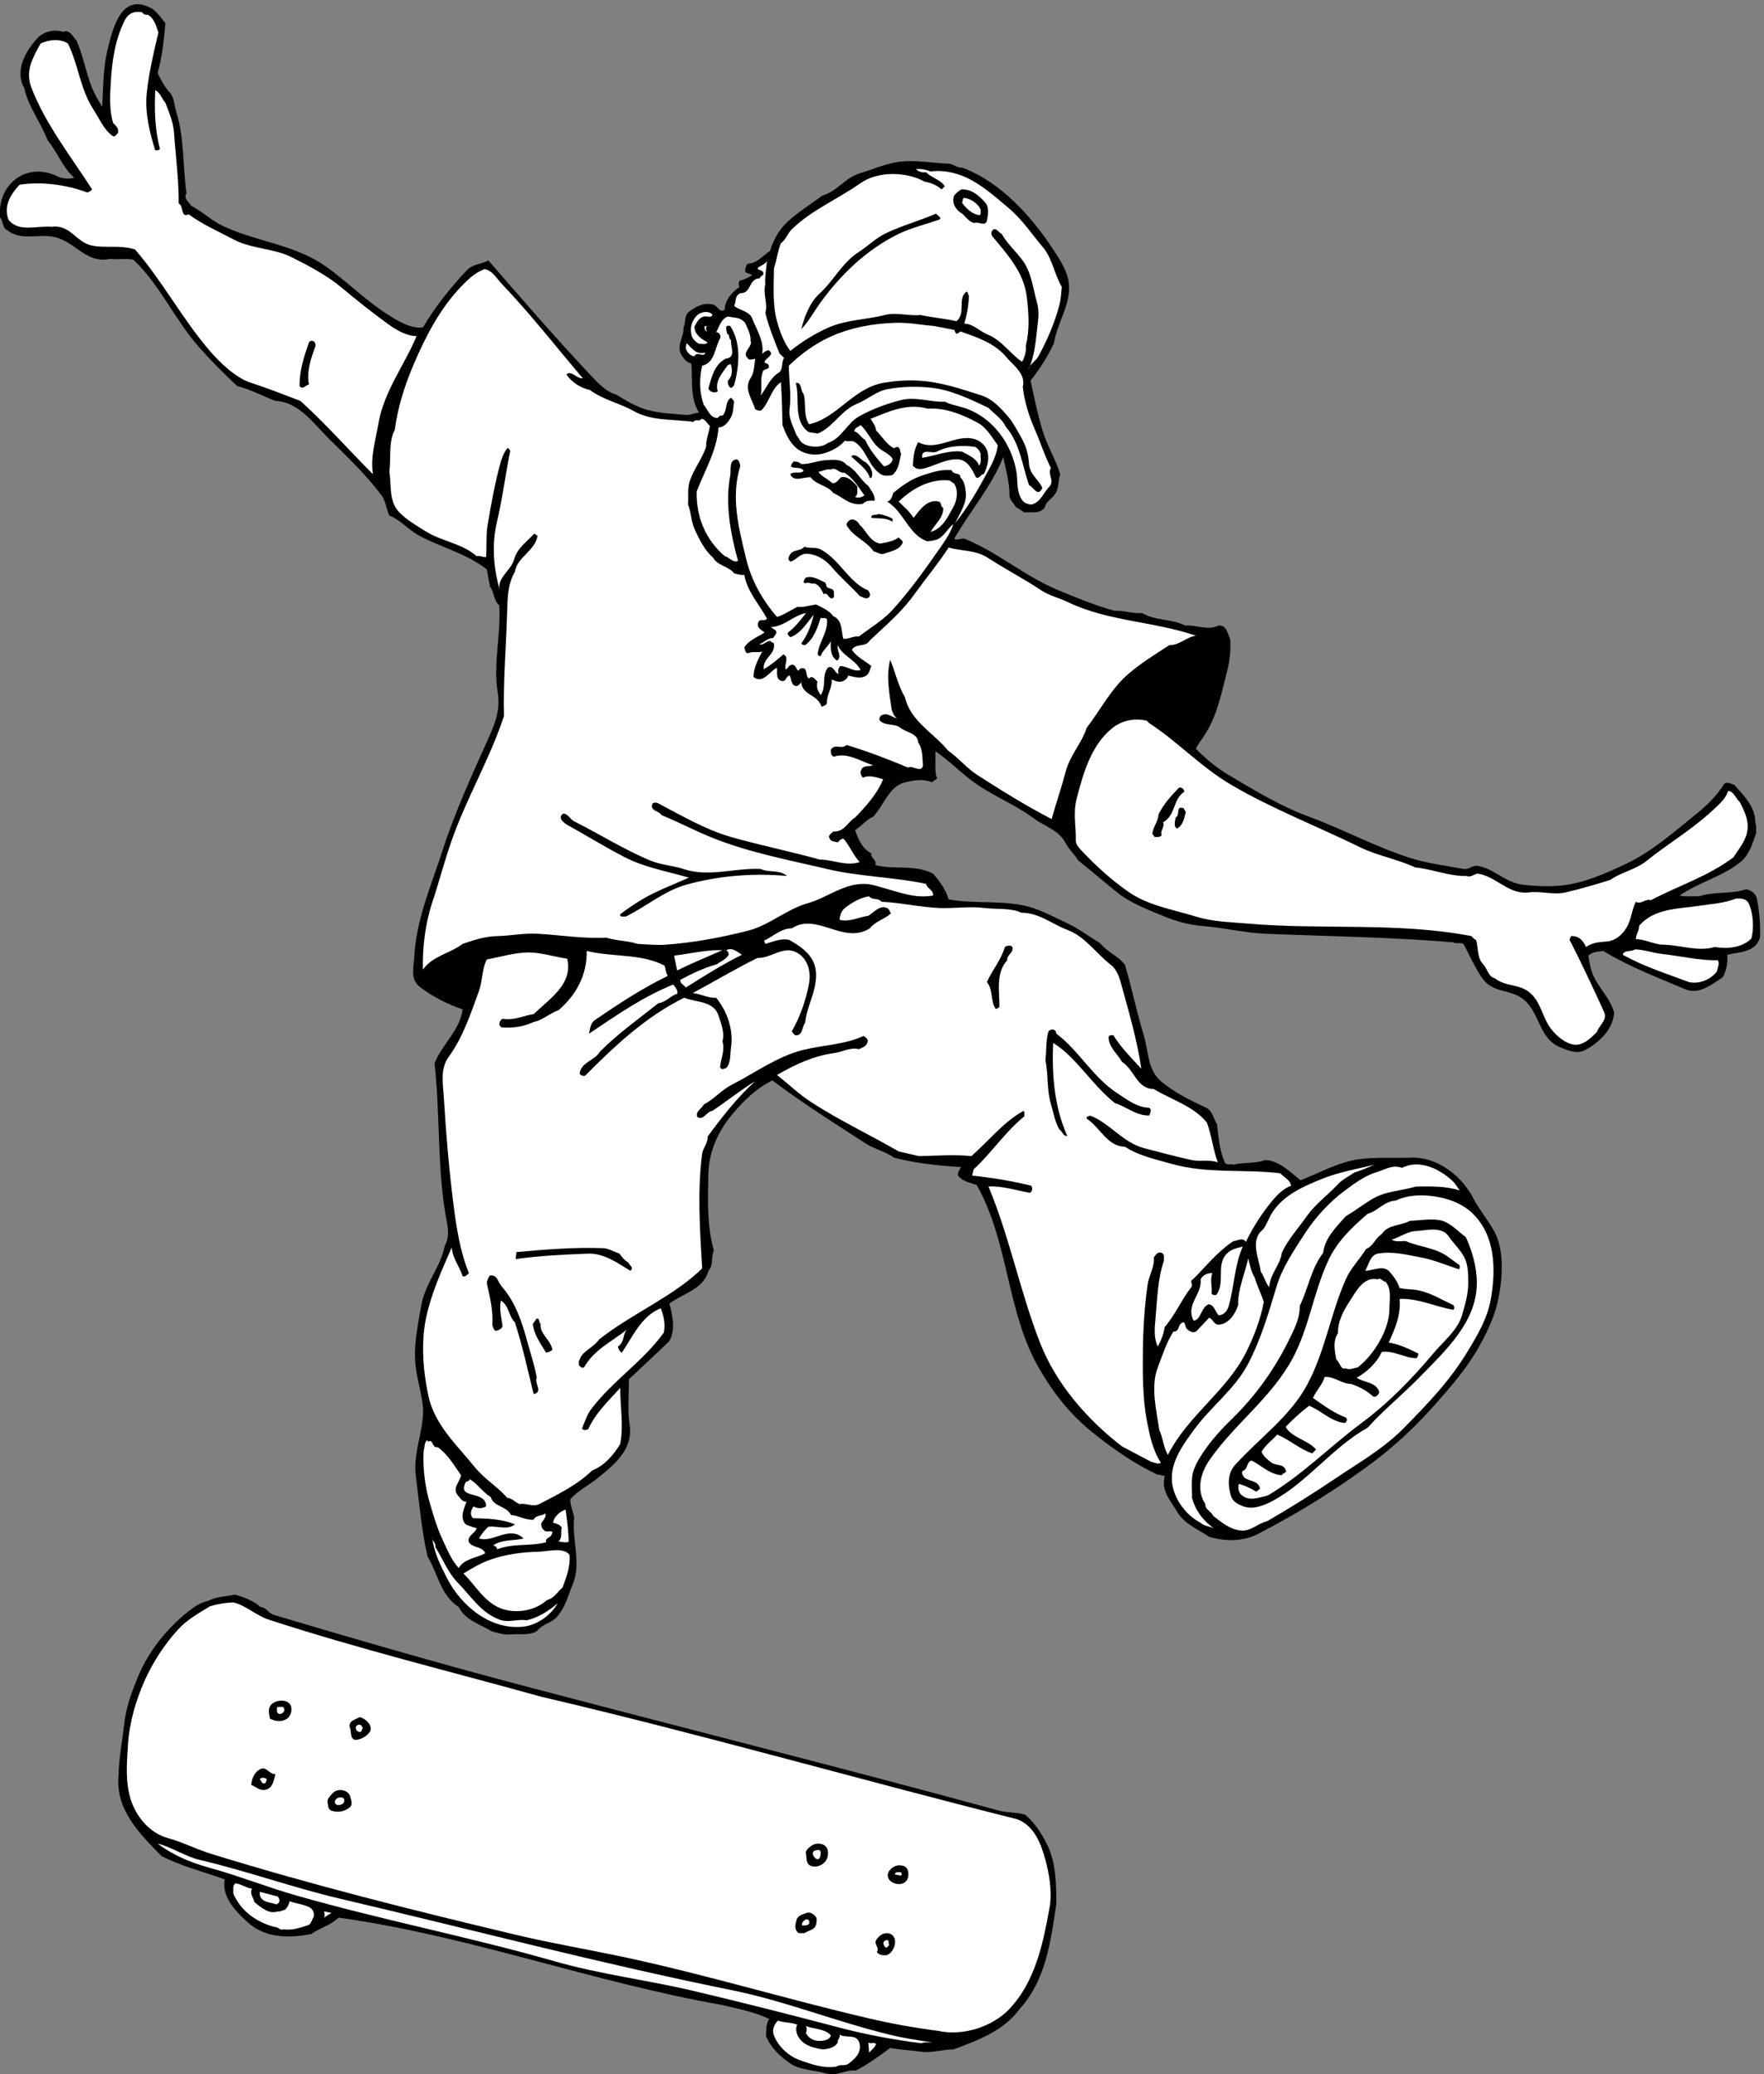 <?xml version="1.0" encoding="UTF-8" standalone="no"?>
<svg
   xmlns:dc="http://purl.org/dc/elements/1.1/"
   xmlns:cc="http://creativecommons.org/ns#"
   xmlns:rdf="http://www.w3.org/1999/02/22-rdf-syntax-ns#"
   xmlns:svg="http://www.w3.org/2000/svg"
   xmlns="http://www.w3.org/2000/svg"
   viewBox="0 0 3050.4 3586.32"
   height="3586.32"
   width="3050.4"
   xml:space="preserve"
   id="svg2"
   version="1.1"><rect x="0" y="0" width="3050.4" height="3586.32" fill="#808080" stroke="none"/><defs
     id="defs6" /><g
     transform="matrix(1.333,0,0,-1.333,0,3586.32)"
     id="g10"><g
       transform="scale(0.183)"
       id="g12"><path
         id="path14"
         style="fill:#000000;fill-opacity:1;fill-rule:nonzero;stroke:none"
         d="m 1172.51,14537.3 c -9.81,-117.8 -23.99,-244.3 -55.08,-353.9 24.54,-48 43.63,-90 82.89,-133.1 37.09,-40.9 34.36,-95.4 49.63,-143.4 58.35,-187.6 44.72,-383.4 71.99,-575.4 -22.91,-36.5 16.36,-61.6 33.26,-88.3 75.81,-38.2 139.07,-100.9 215.42,-138.5 233.95,-114.6 505.54,-132.6 724.77,-282 158.7,-108.5 290.13,-248.1 458.65,-353.9 72.53,-45.8 156.51,-96.5 243.77,-88.4 86.16,145.1 193.05,279.8 309.21,403.6 45.27,47.4 104.16,43.6 154.88,72 233.96,-270 467.37,-539.4 713.87,-802.2 50.72,-53.5 119.98,-132 193.05,-148.9 53.45,-33.8 115.07,-70.9 177.24,-94.4 103.08,-39.2 209.42,-39.2 315.22,-49.6 31.63,-3.3 67.62,15.3 93.8,16.4 -67.62,107.4 -42.54,241.6 -55.08,348.5 -32.72,7.6 -47.45,27.2 -66.54,55.6 -44.71,68.7 19.09,134.7 11.46,199 18.54,34.4 2.72,82.9 38.72,110.7 45.81,35.5 108.52,72.6 176.69,49.7 27.27,-9.3 43.09,-61.1 77.44,-33.3 0.55,67.1 54.54,127.6 105.25,160.3 -8.72,10.9 -8.72,33.3 0,44.2 31.64,7.1 60.54,20.7 88.35,38.7 -14.72,18.6 -51.26,6.6 -49.62,38.8 7.63,15.2 4.9,43 27.26,44.1 61.63,3.8 99.8,58.9 149.43,88.9 22.36,75.3 64.35,151.1 121.61,204.5 77.44,72 169.61,128.2 249.23,188.2 109.07,31.1 160.88,128.1 271.04,160.3 86.71,25.1 169.06,62.7 259.59,77.4 123.25,19.1 243.23,-7 364.84,-11.4 33.27,-0.6 63.26,-33.8 94.34,-27.3 277.59,-102.5 499,-352.3 658.25,-597.7 42.54,-66 89.43,-140.1 99.25,-220.8 18,-147.3 -82.35,-280.9 -105.25,-426 -43.09,-93.2 -98.71,-181.6 -165.79,-265.6 24.54,-111.8 49.08,-234.5 82.9,-348.4 33.26,-112.4 93.25,-205.6 127.61,-315.3 -16.91,-52.9 -7.09,-97 -38.72,-143.4 -25.64,-37.1 -62.72,-47.4 -71.99,-94.3 -39.81,-46.4 -95.44,-28.4 -143.97,-33.3 -20.18,14.7 -44.18,28.4 -60.54,38.7 -13.63,28.4 -45.26,51.3 -44.71,82.9 1.08,91.1 -26.73,183.3 -44.18,271.1 -82.9,-207.8 -235.05,-383.4 -348.48,-580.3 24.54,-12.5 56.17,8.7 77.44,0 231.77,-94.9 421.01,-262.9 652.79,-359.9 129.79,-54.6 266.13,-110.2 403.56,-148.9 67.62,3.8 133.06,-22.4 199.05,-16.9 92.17,-55.1 211.6,-39.3 304.31,-88.4 80.17,7.1 157.61,-38.7 237.77,0 58.9,5.5 64.9,-62.1 82.9,-99.8 4.36,-73 -3.27,-149.9 -21.82,-220.83 -41.44,-161.43 -72.53,-326.67 -166.33,-464.64 -19.63,-30.54 -42.54,-56.72 -55.08,-88.35 66.53,-68.71 142.34,-131.97 226.87,-182.69 185.96,-110.71 369.75,-223.05 574.8,-298.85 242.68,-88.9 470.09,-213.78 719.32,-292.86 121.65,-38.72 247.55,-52.35 375.75,-77.44 35.4,-7.09 61.6,25.64 94.3,22.36 113.5,-13.09 196.4,-116.16 320.7,-133.06 92.7,-11.46 199.1,-15.82 287.4,-5.46 154.9,18 291.8,79.62 431.4,143.97 195.2,88.9 353.9,231.24 519.7,364.84 73.6,58.9 146.7,132.53 193.6,209.97 23.5,20.72 55.6,-3.82 72,-5.46 73.6,-85.62 150,-154.88 149.4,-271.04 10.4,-20.72 3.3,-54.53 5.5,-71.44 -25.1,-73.62 -46.9,-153.24 -110.7,-205.05 -127.1,-103.62 -299.4,-145.61 -431.4,-237.78 43.1,-10.36 99.2,-3.27 138.5,-5.45 109.1,35.99 227.4,13.63 331.6,49.63 35.4,-3.27 70.9,-31.63 77.4,-65.99 18.6,-91.62 25.1,-183.78 22.4,-276.49 -15.3,-40.91 -32.2,-63.81 -72,-82.9 -49.1,-23.99 -106.9,-25.63 -160.3,-38.72 5.4,-53.44 -5.5,-114.52 -33.3,-160.88 -79.6,-49.63 -165.8,-124.88 -265.6,-82.89 -196.9,83.99 -395.9,158.7 -580.2,271.04 -37.7,-5.45 -81.3,-7.64 -105.3,-33.27 3.3,-28.9 10.9,-63.8 16.4,-88.34 28.3,-118.35 136.9,-201.78 165.8,-315.22 -6.6,-118.88 -103.7,-210.5 -204.6,-265.58 -57.2,-31.09 -119.9,-3.28 -171.2,16.9 -157.1,60.53 -147.2,238.87 -260.1,337.03 -92.7,81.26 -222,44.72 -298.3,154.88 -51.8,74.17 -85.7,154.33 -127.6,232.32 -16.4,31.09 -55.1,7.09 -77.5,22.36 -442.27,37.09 -884.55,42.54 -1326.83,60.53 -153.79,6.55 -301.58,43.09 -453.74,55.63 -92.71,7.63 -181.6,31.63 -265.58,65.99 -115.07,47.99 -236.69,91.62 -337.03,171.78 -91.08,72.53 -184.87,153.79 -276.49,226.87 -27.27,46.36 -63.81,73.63 -88.35,121.61 -49.08,94.35 -146.7,116.71 -226.87,176.7 -133.07,98.71 -281.4,154.33 -415.01,249.23 -98.71,69.8 -183.24,159.24 -281.95,226.32 2.18,-51.81 -4.91,-121.62 5.45,-176.7 21.27,-25.63 -23.99,-27.27 -27.81,-44.17 -64.9,27.27 -129.79,15.27 -193.05,0 -116.16,-27.81 -149.43,-166.88 -226.87,-243.77 -46.9,-19.64 -82.35,-68.17 -127.07,-93.81 21.27,-62.71 49.08,-131.97 115.61,-165.78 -8.17,-35.45 42.54,-45.81 27.82,-82.9 136.34,-35.99 276.49,7.64 409.56,-61.08 47.99,-55.62 91.07,-113.97 110.16,-182.14 193.05,-35.45 396.47,-1.1 580.8,-55.63 85.08,-25.63 161.97,-67.62 243.23,-105.25 91.62,-41.45 162.51,-97.07 249.22,-148.88 49.09,-63.27 127.62,-88.9 176.7,-154.89 48.54,-161.42 82.35,-332.66 133.07,-497.9 34.35,-113.43 26.17,-245.41 121.61,-326.12 94.35,-80.17 208.87,-135.8 320.67,-188.15 45.81,-21.27 51.26,-77.44 77.44,-116.16 10.36,-93.8 17.45,-188.69 55.08,-271.04 11.45,-24 43.63,-7.64 61.08,-16.36 78.53,19.09 151.06,5.45 226.86,33.26 99.81,-6.54 178.88,-87.8 248.69,-143.97 127.07,49.08 268.31,129.25 414.46,149.43 122.16,16.36 248.68,6.54 365.39,10.9 197.45,7.64 369.25,-136.87 447.75,-292.85 30.5,-60.53 94.3,-141.24 138.5,-215.96 79.1,-132.52 67.6,-327.21 38.7,-481 -24.5,-127.07 -76.3,-236.68 -138.5,-348.48 -86.2,-154.33 -204.5,-290.13 -320.7,-420.47 -126.5,-141.79 -265.55,-273.76 -414.98,-387.2 -260.13,-196.87 -539.89,-369.2 -829.48,-519.72 -110.71,-57.26 -233.41,-54.53 -348.48,-21.82 -77.98,52.91 -178.33,92.17 -226.32,176.7 -43.08,75.26 -117.25,146.16 -88.89,254.68 -20.72,3.27 -31.63,8.18 -55.08,10.91 -167.97,80.16 -320.12,187.05 -464.64,304.3 -149.98,121.62 -267.23,269.95 -364.84,436.83 -239.42,406.29 -215.96,898.74 -448.29,1310.48 -46.9,15.82 -101.43,26.18 -132.51,66.54 -4.91,26.72 13.08,40.9 22.35,60.53 -159.24,9.27 -322.85,27.27 -475.55,66.53 -61.62,44.73 -136.88,59.45 -199.05,99.26 -226.86,146.7 -451.55,288.49 -663.7,448.28 -111.25,-53.45 -203.96,-144.52 -282.48,-237.77 -100.9,-120.53 -167.98,-262.86 -171.25,-425.93 -3.27,-180.51 -11.45,-362.65 38.72,-542.07 -21.27,-44.18 -0.54,-106.35 -38.72,-143.43 -34.36,-131.43 -178.33,-159.79 -276.49,-232.32 22.9,-87.8 44.72,-182.15 0,-265.59 -98.17,-95.44 -194.69,-183.79 -287.4,-271.04 2.18,-106.89 -11.45,-211.05 5.45,-320.67 26.72,-176.15 -105.8,-280.86 -221.41,-376.29 -62.72,-51.81 -142.88,-88.89 -199.06,-154.88 0.55,-45.27 18.55,-85.08 27.82,-127.07 -18,-158.15 52.35,-326.12 -10.91,-475.55 -30.54,-72.53 -47.45,-147.79 -99.8,-215.96 -47.45,-62.17 -106.89,-56.17 -154.88,-115.61 -57.81,-32.18 -123.25,-16.91 -182.69,-22.36 -47.45,-4.91 -93.26,9.81 -137.98,22.36 -80.17,50.71 -181.05,73.62 -232.32,171.24 -131.43,86.17 -147.79,238.86 -221.41,359.39 -43.08,188.14 -58.35,382.29 -82.9,569.89 -21.81,166.34 64.35,344.66 50.18,491.91 -7.64,79.07 -32.18,165.79 -44.72,237.77 -16.36,93.26 -13.64,189.24 0,281.95 12,74.71 22.9,151.06 38.72,221.42 32.17,143.97 133.07,254.13 160.88,398.1 29.45,50.72 26.17,110.71 16.36,160.34 -72.53,375.2 -46.9,756.94 -88.35,1133.78 52.35,133.62 178.33,230.69 199.05,381.75 -109.61,37.08 -219.23,94.35 -304.3,160.33 -69.26,52.91 -41.99,139.61 -38.72,209.97 12.54,263.94 119.43,505.54 199.05,752.04 91.08,283.58 216.51,551.9 337.58,824.03 37.62,85.07 74.71,183.78 55.07,298.85 -33.8,206.69 24,413.41 10.91,619.51 -40.36,31.6 -34.36,92.2 -65.98,132.5 l -22.36,121.6 c -147.25,115.7 -326.67,154.9 -486.46,243.3 -68.72,38.2 -129.25,110.1 -204.51,138.5 -21.81,43.6 -24.54,101.4 -55.62,143.4 -109.07,146.2 -239.96,270 -370.3,398.7 -110.7,109 -215.96,263.9 -381.75,270.5 -92.16,35.4 -178.32,82.3 -271.04,105.2 -92.71,86.7 -190.87,185.4 -271.03,276.5 -171.79,195.3 -274.86,439 -464.645,619.5 -58.356,10.4 -104.165,-1.6 -165.79,5.5 -167.968,-36.5 -245.41,121.1 -392.656,154.9 -111.797,26.1 -239.953,-31.1 -337.027,49.6 -33.266,13.1 -25.086,62.2 -50.172,88.9 -19.633,223.6 172.332,392.6 392.652,298.3 38.723,-23.5 94.895,-28.9 133.071,-16.4 -83.989,75.8 -118.887,182.2 -188.149,265.1 -48.535,128.1 -136.883,237.2 -165.789,370.8 -74.168,132.5 21.817,279.2 104.711,364.9 52.899,41.4 112.887,50.7 171.785,33.2 47.989,20.8 68.168,-38.1 93.801,-60.5 47.992,-110.2 65.441,-223.6 110.707,-337.6 18.543,-46.9 44.719,-90 71.984,-132.5 6.547,129.8 6.547,259.6 33.266,386.7 38.723,157 97.074,439 326.121,304.3 36.54,-28.9 60.54,-65.5 88.35,-99.3" /><path
         id="path16"
         style="fill:#ffffff;fill-opacity:1;fill-rule:nonzero;stroke:none"
         d="m 1045.44,14597.8 c 44.72,-20.1 62.72,-80.1 77.44,-127 -33.81,-142.9 -67.62,-284.7 -82.89,-431.4 -14.18,-133.6 21.27,-279.2 60.53,-403.6 12.55,0.6 26.18,-2.7 33.27,10.9 -36.54,138 -39.27,277.1 -33.27,415.1 35.45,-15.3 46.36,-60 71.99,-88.9 26.18,-67.7 55.63,-136.9 61.08,-210 11.45,-166.9 34.36,-339.2 33.27,-503.4 38.17,-20.1 10.36,-103 71.44,-77.4 97.07,-72 209.41,-120 315.21,-176.7 129.25,-69.2 284.13,-61.6 415.01,-127.6 121.07,-60.5 248.14,-127.1 353.94,-215.4 108.52,-91.1 215.42,-175.6 331.58,-260.1 58.89,-42.6 130.34,-82.4 199.05,-82.9 -86.71,-207.8 -231.78,-392.7 -270.5,-619.6 -20.72,-119.4 -57.8,-238.8 -38.72,-359.4 -172.87,172.4 -333.21,356.2 -514.81,519.8 -116.71,43.6 -228.51,88.9 -347.93,127.6 -109.62,34.9 -216.51,138 -293.41,226.3 -194.69,225.8 -337.02,496.8 -530.626,719.3 -100.891,33.3 -202.324,8.2 -304.305,27.3 -111.797,21.3 -155.426,153.2 -287.402,133.1 -101.981,10.9 -231.231,-42 -304.305,49.6 -38.723,96 14.176,181 77.438,248.7 153.246,24 327.757,2.1 481.003,-55.1 11.997,5.4 23.993,9.8 33.266,22.3 -152.699,237.8 -330.484,461.4 -431.375,724.3 -23.449,61.6 -20.18,125.4 5.453,188.1 17.453,42 38.176,82.4 61.078,121.6 59.993,28.4 138.524,36 193.602,0 75.258,-152.7 86.711,-324.5 182.148,-470.1 41.993,-64.3 73.625,-143.9 138.52,-188.1 15.816,-3.8 21.812,14.7 33.265,22.4 10.911,33.2 -16.359,55 -33.265,71.9 -29.449,95.5 -21.813,194.7 -16.906,287.4 8.179,153.3 32.175,309.8 99.8,442.3 23.996,46.9 65.989,66.6 121.611,55.7 9.82,-13.7 21.82,-20.2 38.72,-17" /><path
         id="path18"
         style="fill:#ffffff;fill-opacity:1;fill-rule:nonzero;stroke:none"
         d="m 6597.68,13486.4 c 84.53,11.5 177.24,-7.6 254.68,-44.2 110.16,-51.8 201.24,-134.1 298.31,-215.9 94.35,-78.5 159.79,-179.4 237.78,-271.1 71.98,-83.4 82.89,-191.4 138.51,-287.4 -4.9,-42 -5.45,-85.6 -16.9,-127 -34.36,-130.4 -85.62,-248.2 -148.88,-364.9 -19.63,-34.9 -65.45,-58.3 -71.99,-94.3 46.9,94.9 52.9,208.9 65.99,315.2 7.09,54.5 11.45,108.5 -5.45,165.8 -28.91,102 -37.09,209.4 -104.71,298.8 -45.27,59.5 -107.98,116.7 -143.98,182.7 -20.18,6.6 -31.08,36.6 -55.08,32.8 -20.72,-9.3 -22.36,-36.6 -11.45,-49.7 108.53,-131.4 221.41,-253.6 243.78,-425.9 14.17,-115.1 22.35,-234 -6,-348.5 2.72,-37.6 -5.46,-80.1 -27.27,-115.6 -81.81,54.5 -144.52,153.8 -243.77,193.1 -57.81,24 -102.53,76.3 -165.79,77.4 19.63,63.3 30.54,129.3 33.26,199.1 -9.81,7.6 -3.27,21.8 -16.36,27.8 -68.17,-45.3 -2.18,-151.1 -71.98,-210 -85.08,20.2 -170.7,25.6 -254.68,44.2 -85.08,-8.2 -173.43,21.3 -254.14,0 -131.43,-33.8 -270.49,-32.7 -398.11,-88.4 -95.98,-42.5 -193.05,-103 -271.04,-166.3 -46.35,61.1 -74.16,136.9 -94.34,210.5 -33.81,122.7 -22.36,254.1 -21.82,375.8 20.73,57.8 25.64,121 49.63,177.2 37.63,28.4 46.9,69.8 77.44,99.3 139.61,136.3 326.12,213.2 487,326.6 121.61,86.2 326.12,82.4 453.19,10.9 44.72,-8.2 86.71,-24 121.61,-55.1 l 22.36,21.9 c -32.72,49.6 -92.16,58.3 -133.06,99.8 -28.91,-5.5 -55.63,6.5 -71.44,21.8 38.72,3.8 72.52,-4.9 104.7,-16.4" /><path
         id="path20"
         style="fill:#000000;fill-opacity:1;fill-rule:nonzero;stroke:none"
         d="m 6984.88,13265 c 28.36,-32.2 19.64,-88.9 10.91,-127.1 -9.27,-44.7 -62.72,-4.3 -88.35,-16.3 -43.62,5.4 -66.53,58.3 -105.25,77.4 -34.9,31.1 -55.63,68.7 -38.72,116.2 15.27,18.5 28.36,29.4 50.17,44.1 71.99,3.9 127.07,-43 171.24,-94.3" /><path
         id="path22"
         style="fill:#ffffff;fill-opacity:1;fill-rule:nonzero;stroke:none"
         d="m 6951.62,13215.4 c -2.18,-13.1 4.9,-28.9 -5.46,-38.7 -57.26,4.9 -98.16,50.7 -127.07,88.3 11.46,12 -2.18,37.6 21.82,33.3 45.27,-7.7 94.35,-42 110.71,-82.9" /><path
         id="path24"
         style="fill:#000000;fill-opacity:1;fill-rule:nonzero;stroke:none"
         d="m 6653.31,13143.4 c -87.81,-30.6 -193.06,-56.2 -282.49,-99.3 -227.96,-111.2 -413.38,-290.6 -558.44,-492.4 -43.63,-60.6 -82.9,-134.2 -132.53,-182.7 23.45,90.5 61.63,188.7 127.07,249.2 105.8,96.5 162.52,222 281.95,298.3 64.35,41.5 121.07,99.3 193.6,133.1 113.43,54 237.23,87.8 353.93,138 2.19,-10.9 51.81,-31.7 16.91,-44.2" /><path
         id="path26"
         style="fill:#ffffff;fill-opacity:1;fill-rule:nonzero;stroke:none"
         d="m 5425.18,12684.2 c -19.09,-65.4 20.72,-138.5 0,-199.1 22.9,-95.4 62.16,-191.9 99.79,-287.4 l 33.27,-33.2 c -21.81,-31.7 -3.82,-83.5 -38.72,-104.7 -61.63,-37.7 -84.53,-108 -127.07,-160.9 13.64,68.2 -7.63,108 16.36,171.8 8.19,21.2 55.08,8.7 38.72,44.2 -5.45,11.9 -18.54,10.9 -27.81,16.3 0,33.3 81.26,54 27.81,88.9 -17.45,-3.8 -35.45,-16.4 -44.17,-27.8 14.18,92.7 -39.27,170.1 -71.99,254.1 -20.72,52.9 -102.52,58.4 -127.07,88.9 16.91,26.2 0,68.7 44.18,88.4 81.26,-1.7 56.17,104.1 137.97,105.2 2.73,21.3 35.45,16.9 22.36,44.2 -8.18,18 -33.81,10.4 -38.72,27.3 24,24 44.72,19.6 66.54,50.1 -3.82,-55.6 -16.36,-113.9 -11.45,-166.3" /><path
         id="path28"
         style="fill:#ffffff;fill-opacity:1;fill-rule:nonzero;stroke:none"
         d="m 3556.25,12690.2 c 202.87,-211.6 381.2,-441.7 574.8,-669.2 -44.17,-6.5 -76.35,58.4 -116.16,27.3 37.63,-56.7 101.43,-97.1 166.33,-110.7 94.35,-70.3 207.78,-91.6 309.76,-148.9 130.34,-73.6 280.86,-56.7 425.38,-77.4 12,24 43.63,-2.2 55.62,21.8 31.09,-2.7 39.27,-36 60.54,-49.6 -8.73,-56.7 -26.72,-89.5 -27.27,-149.4 -28.36,-85.7 -86.71,-156 -116.16,-243.3 -16.91,-49.6 -7.63,-117.2 -11.45,-165.8 24.54,-64.3 20.18,-119.9 50.17,-182.7 31.63,-68.1 67.62,-140.7 127.07,-193.6 33.81,-58.9 106.89,-57.8 149.42,-110.7 22.91,-6 44.72,-14.1 71.99,-10.9 21.82,-121 102.53,-203.4 160.34,-309.7 -13.09,-25.7 -50.18,5.4 -61.08,-27.3 -13.64,-42.5 22.9,-50.7 44.17,-72 -49.08,-32.2 -108.52,-51.3 -143.43,-105.2 6.55,-14.8 5.46,-49.1 32.72,-38.8 32.18,12.6 65.99,-1.6 94.35,10.9 -28.9,-57.8 -63.26,-118.84 -61.08,-182.1 65.99,-52.9 115.61,44.17 165.79,65.99 3.27,-34.36 -10.91,-82.9 33.26,-93.81 32.18,-8.18 28.36,33.82 55.63,38.72 15.82,-20.72 8.18,-85.62 60.53,-71.98 8.18,12.54 31.09,19.63 22.36,38.72 -5.45,-108.53 118.35,-96.53 143.43,-188.15 14.72,5.45 34.9,9.27 38.72,27.81 -3.82,52.36 39.81,109.07 33.27,165.79 24.54,-11.45 55.62,-23.99 82.89,-10.91 14.18,7.09 33.27,21.27 33.27,38.72 40.9,-9.26 81.8,-23.99 121.61,-5.45 31.09,14.18 31.09,47.45 44.17,71.99 -44.71,37.66 -104.7,63.26 -137.97,116.16 26.72,47.4 96.53,14.7 127.07,66 107.43,102 226.87,201.8 315.21,326.7 79.08,109.6 167.97,215.9 243.23,331.5 94.34,-26.1 192.51,-17.4 276.5,-72 125.43,-81.2 254.13,-147.8 381.74,-232.3 57.26,-37.6 124.34,-52.3 188.15,-82.9 284.13,-136.9 608.07,-135.2 906.92,-237.7 -67.62,-8.8 -121.61,-70.4 -188.15,-66.6 -104.71,-68.1 -218.14,-136.86 -309.76,-220.85 -111.79,-103.62 -184.33,-245.41 -276.49,-364.84 -37.08,-113.43 -117.8,-193.06 -148.88,-309.76 -30.54,-116.16 -68.17,-223.59 -99.8,-337.57 -183.78,94.89 -359.39,204.5 -531.18,315.21 -71.44,46.36 -131.97,121.07 -204.5,171.24 -98.17,122.16 -265.05,205.6 -303.76,376.3 -50.72,85.07 -68.18,180.51 -105.26,265.57 -29.99,-115.6 -5.45,-237.76 10.91,-353.92 7.63,-17.45 14.18,-45.81 38.72,-61.08 -37.09,7.09 -68.17,45.26 -110.71,22.36 -14.18,-7.64 -19.63,-30 -10.91,-38.72 38.18,-38.72 103.08,-16.91 143.98,-49.63 42.53,-34.9 122.7,-37.08 127.07,-105.25 32.72,-46.36 28.9,-107.98 33.26,-165.79 -17.99,-51.81 -74.71,8.73 -105.25,-11.45 -143.97,60.53 -289.58,116.16 -436.83,160.33 -33.81,-34.36 -81.8,12 -110.71,-32.72 -1.08,-20.18 -0.54,-44.72 22.37,-50.17 95.98,32.72 186.51,-33.27 276.49,-60.54 -22.91,-11.45 -70.9,2.73 -82.9,-33.26 -13.08,-18.55 -1.09,-40.36 10.91,-55.09 47.45,21.27 98.16,1.64 143.97,-11.44 -43.62,-104.17 -119.97,-189.24 -199.05,-271.05 -52.9,-31.08 -77.44,-104.7 -154.88,-99.25 -20.72,-20.18 -41.45,-28.36 -22.36,-55.63 12.55,-17.99 36.54,-14.18 55.08,-21.81 11.45,15.81 20.72,23.45 38.72,27.81 45.27,-49.08 69.8,-118.89 116.16,-166.33 -93.25,-33.27 -188.69,17.45 -281.94,16.9 -204.51,56.72 -421.56,100.89 -630.43,160.34 -187.06,53.99 -355.03,154.88 -525.18,243.23 -12.54,-0.55 -28.9,3.27 -33.27,-10.91 -14.72,-49.08 46.91,-45.81 66.54,-77.44 119.43,-48.54 233.95,-110.16 359.39,-160.33 261.77,-105.26 536.08,-155.98 812.57,-221.42 229.59,-54.53 472.28,-56.72 702.42,-105.25 8.72,-35.99 53.44,-41.99 50.17,-82.9 -48.54,-8.72 -100.35,-7.63 -143.98,0 -92.7,15.82 -181.05,48.54 -271.04,71.99 -182.69,47.99 -315.76,-82.35 -475.54,-127.07 -147.8,-41.44 -269.4,-154.88 -420.47,-193.6 -191.42,-49.08 -388.84,-85.62 -586.26,-99.8 -65.98,-4.36 -134.15,2.73 -199.05,6 -63.26,22.36 -150.52,21.27 -220.87,44.18 -160.33,-8.73 -321.75,18 -481.54,27.26 -98.17,6.55 -194.7,-14.17 -292.86,-16.36 -84.53,-1.63 -165.24,-28.35 -243.23,-55.08 -94.89,-70.89 -213.23,-84.53 -281.94,-182.69 -3.27,158.7 15.81,323.39 65.98,475.54 46.91,140.17 83.99,283.59 133.07,425.93 105.8,307.57 274.31,588.43 375.75,896.01 -6,245.96 14.72,489.7 22.36,735.1 3.27,104.7 3.27,198.5 55.08,288 15.81,104.7 144.52,148.9 160.33,254.1 -6,7.7 -16.36,7.1 -21.81,16.9 -53.99,-58.3 -123.25,-105.2 -143.98,-182.7 -21.26,-82.3 -130.88,-134.1 -99.25,-226.8 -47.45,160.3 -61.08,330.4 -22.36,492.4 39.27,165.8 59.99,336.5 93.8,502.8 -6.54,6.6 -7.63,24 -21.81,16.9 -25.09,-33.2 -39.27,-71.4 -49.63,-110.7 -38.17,-141.2 -63.8,-284.6 -88.89,-431.3 -12.54,-74.8 -4.91,-150.6 -10.91,-226.9 -18.54,-6 -40.9,12 -66.53,5.4 -101.44,89.5 -244.32,104.8 -353.94,171.8 -64.35,39.3 -142.33,85.1 -193.59,138 -77.44,80.2 -54.54,182.2 -71.45,288 13.09,99.2 -7.63,212.6 38.72,298.3 25.09,191.4 88.35,367 165.79,536.6 88.35,194.7 198.51,389.9 370.3,542.1 25.63,22.9 63.8,46.3 99.79,60.5 59.45,-12.5 85.62,-67.6 121.62,-104.7" /><path
         id="path30"
         style="fill:#ffffff;fill-opacity:1;fill-rule:nonzero;stroke:none"
         d="m 5049.43,12474.2 c 0,-30.5 -40.91,-10.9 -61.08,-16.3 -36,-10.4 -49.63,-42.6 -65.99,-72 2.73,-58.4 51.81,-87.8 93.8,-110.7 -13.09,-20.2 -40.9,-7.6 -61.08,-10.9 -29.99,19.1 -49.63,37.6 -55.08,72 -7.64,45.2 3.27,86.1 33.27,121.6 29.44,34.9 83.98,44.2 116.16,16.3" /><path
         id="path32"
         style="fill:#ffffff;fill-opacity:1;fill-rule:nonzero;stroke:none"
         d="m 5281.75,12413.7 c 18.54,-40.4 41.99,-85.1 38.71,-127.6 14.18,-28.4 -25.63,-57.3 -33.26,-88.4 -4.91,-21.2 10.36,-31 21.81,-44.1 19.63,-0.6 25.63,0.5 44.72,5.4 -8.72,-45.8 -4.36,-93.8 -33.27,-138 -50.17,-75.8 13.64,-151 33.27,-221.4 16.36,-3.2 32.72,-18.5 49.63,0 53.99,61.7 65.99,147.8 132.52,193.6 6.55,-100.9 9.27,-202.8 10.91,-304.3 19.63,-52.9 42.53,-106.9 83.44,-149.4 52.9,-54.5 138.52,-73.6 215.41,-49.6 53.45,16.3 106.34,44.7 143.97,88.3 25.64,-10.3 48,4.9 71.99,-10.9 80.17,-54.5 94.89,-169.6 182.15,-226.9 23.45,-15.2 58.9,-11.4 82.89,-5.4 45.81,39.3 48.54,96 61.08,149.4 -9.27,16.4 -2.18,44.7 -27.81,49.7 -7.64,-2.8 -15.82,-3.3 -21.82,-11 -56.71,31.7 -81.8,81.3 -127.61,127.1 -2.72,31.6 -22.35,56.7 -38.72,82.9 124.89,49.1 255.23,114 404.11,72 128.16,8.2 246.5,-42 353.93,-99.3 62.17,-33.2 101.44,-101.9 143.43,-160.8 -8.73,-66 -34.9,-120 -65.99,-176.7 -70.89,-130.9 -144.52,-261.8 -237.77,-376.3 33.81,69.2 83.98,141.2 77.44,215.9 -3.82,39.8 -9.27,80.7 -38.72,110.7 -1.64,39.3 -49.08,12.6 -61.08,49.7 -66.54,9.8 -134.16,-12.6 -199.06,-33.3 -83.43,-26.2 -145.06,-69.3 -215.95,-127.1 -8.73,-22.9 -13.09,-57.2 -44.18,-61.1 119.98,-70.8 156.52,-243.7 287.95,-281.9 15.27,1.6 41.44,4.9 60.53,10.9 53.99,16.9 79.08,79.6 121.62,110.7 -18.54,-59.4 -55.08,-112.3 -88.35,-160.3 -106.35,-153.3 -216.51,-308.7 -343.03,-447.8 -68.17,-75.2 -158.69,-127 -237.77,-188.1 -37.63,4.9 -73.62,-20.2 -110.71,-16.4 -15.81,56.8 -6,133.7 -71.44,160.4 -29.99,42 -79.08,60.5 -121.61,82.9 -46.36,-6.6 -91.08,-21.8 -133.07,-16.9 -48.54,-24.6 -94.89,-56.8 -143.97,-71.5 -109.07,125.5 -184.88,266.7 -220.87,419.9 -50.72,214.4 -108.52,428.1 -38.72,652.8 -7.64,15.3 -4.91,39.8 -27.81,44.2 -56.17,-7.1 -36.54,-75.3 -44.18,-116.2 -38.17,-199.6 3.28,-415.5 55.08,-602.6 -31.63,-19.6 -61.08,24.6 -93.8,32.7 -135.24,115.1 -203.41,277.1 -199.05,459.2 56.71,146.7 143.97,291.8 154.88,453.8 40.9,-2.2 71.99,41.4 88.35,72 17.99,32.1 14.72,73.6 22.35,110.1 -3.81,10.4 -14.17,19.1 -22.35,27.8 -44.72,-26.7 -24,-92.1 -60.54,-127 -12,4.9 -30.54,-7.7 -33.27,-16.9 -56.17,-0.6 -71.44,62.1 -99.79,94.3 -32.18,91.1 -31.09,186.5 -10.91,276.5 92.16,21.8 88.89,129.2 127.06,193.6 9.82,15.8 -5.99,45.3 -27.81,44.2 22.36,39.2 36,96 83.44,110.7 49.08,-9.8 85.08,-2.8 121.62,-44.2" /><path
         id="path34"
         style="fill:#ffffff;fill-opacity:1;fill-rule:nonzero;stroke:none"
         d="m 6620.04,12391.3 143.43,-27.8 c 8.73,-3.8 4.36,-27.2 22.36,-27.2 6,7.6 16.36,6.5 22.36,16.3 116.7,-42 241.59,-80.7 326.12,-182.7 46.9,-55.6 140.7,-119.9 116.16,-209.9 10.91,-105.8 44.72,-209.4 88.35,-309.8 38.72,-87.8 66.53,-179.4 110.7,-265.6 -26.17,-48 29.45,-90.5 -10.9,-132.5 -45.27,-46.4 -60.54,-110.2 -127.62,-127.1 -25.63,2.8 -50.71,10.9 -65.98,33.3 -40.36,58.4 -29.45,132.5 -38.72,193.6 -32.73,202.9 -169.61,393.7 -370.84,458.6 -46.36,15.3 -95.44,21.9 -137.98,44.2 -103.61,-4.9 -204.5,37.6 -309.76,11.5 -105.8,-27.3 -204.51,-63.3 -298.85,-116.2 -86.17,-49.1 -122.16,-156.5 -220.87,-188.1 -43.63,-35.5 -126.52,-32.8 -171.79,-5.5 -28.35,16.9 -29.44,37.1 -49.62,60.5 -22.91,58.4 -57.81,122.7 -49.63,182.7 13.63,101.5 -3.82,206.7 -5.45,309.8 86.71,84 184.87,154.9 292.85,204.5 145.07,66.5 306.49,95.4 464.64,99.8 98.71,2.7 173.97,-14.7 271.04,-22.4" /><path
         id="path36"
         style="fill:#ffffff;fill-opacity:1;fill-rule:nonzero;stroke:none"
         d="m 5010.71,12391.3 c -10.91,-12.5 -2.73,-30.5 0,-44.1 -9.28,10.9 -33.27,46.3 0,44.1" /><path
         id="path38"
         style="fill:#000000;fill-opacity:1;fill-rule:nonzero;stroke:none"
         d="m 5176.49,12391.3 c 81.81,-127 62.17,-288.4 27.81,-420.4 -8.17,-6 -14.17,-22.9 -27.81,-16.4 -13.63,13.1 -19.08,29.5 -16.36,49.6 31.08,27.3 32.73,74.8 21.82,110.8 -3.82,13.6 -14.18,-1.7 -21.82,0 -38.17,-56.8 -94.89,-112.9 -71.99,-188.2 -23.44,-13.1 -58.89,-3.8 -66.53,22.4 22.91,77.4 40.91,166.3 121.62,209.9 79.62,9.3 33.81,85.1 38.72,132.5 -20.73,10.4 -3.82,35.5 -27.82,44.8 -1.63,21.8 -23.99,65.4 22.36,55" /><path
         id="path40"
         style="fill:#000000;fill-opacity:1;fill-rule:nonzero;stroke:none"
         d="m 2234.31,12241.9 c -30.54,-80.1 -62.17,-176.7 -44.17,-265.6 -22.36,-3.2 -44.18,-40.3 -66.53,-10.9 -1.09,112.9 32.72,211.6 66.53,309.8 21.27,28.3 56.72,-0.6 44.17,-33.3" /><path
         id="path42"
         style="fill:#ffffff;fill-opacity:1;fill-rule:nonzero;stroke:none"
         d="m 4999.8,12203.2 c -9.27,-42 -58.9,14.7 -77.44,-27.3 -32.18,4.4 -55.08,30 -61.08,60.6 l 5.45,33.2 c 38.72,-36 70.35,-87.2 133.07,-66.5" /><path
         id="path44"
         style="fill:#000000;fill-opacity:1;fill-rule:nonzero;stroke:none"
         d="m 6498.43,12004.1 c 158.7,-6 308.12,-56.7 458.64,-105.2 79.62,-25.1 136.89,-90.5 188.15,-148.9 39.26,-45.3 65.99,-100.9 94.34,-149.4 33.82,-58.4 50.72,-119.5 55.08,-188.2 4.91,-77.4 83.44,-124.9 93.81,-171.2 -34.36,-66 -59.45,8.2 -93.81,21.8 -48.53,141.3 -64.35,298.9 -165.78,415 -27.27,57.8 -79.63,88.9 -121.62,132.5 -135.79,64.9 -267.76,129.3 -415.01,144 -99.25,9.8 -200.69,7.1 -298.85,-10.9 -81.81,-14.7 -143.98,-74.2 -220.87,-105.2 -107.98,-43.7 -172.33,-169.6 -276.49,-210 -24.55,7.6 -58.36,4.4 -71.99,16.4 -103.62,86.1 -51.81,232.3 -82.9,343 45.82,4.9 31.09,-54 55.08,-77.5 20.73,-69.2 -3.81,-148.3 38.72,-215.9 198.51,43.1 311.95,254.7 525.72,293.4 77.99,13.6 156.52,19.6 237.78,16.3" /><path
         id="path46"
         style="fill:#ffffff;fill-opacity:1;fill-rule:nonzero;stroke:none"
         d="m 6210.48,11545 c 39.81,-44.2 87.26,-51.9 116.16,-93.8 4.91,-32.8 -42.53,-54.6 -60.53,-55.1 -50.72,57.2 -100.89,117.2 -133.07,187.6 -31.63,17.4 -42.54,50.7 -77.44,61.1 1.09,25.6 29.99,30 44.72,44.1 41.45,-36 68.72,-96.5 110.16,-143.9" /><path
         id="path48"
         style="fill:#000000;fill-opacity:1;fill-rule:nonzero;stroke:none"
         d="m 6907.44,11589.7 c 36,-9.8 74.72,-40.9 88.35,-77.5 22.36,-58.9 2.18,-121 -21.81,-171.8 -22.91,3.9 -27.82,-36.5 -55.63,-21.8 -23.45,46.4 -55.63,123.8 -127.06,127.1 -74.17,4.4 -141.8,-32.7 -209.97,-55.1 -36.53,-12.5 -80.16,-26.7 -110.71,10.9 4.91,58.9 8.73,117.3 38.73,165.8 133.61,-69.8 261.22,60 398.1,22.4" /><path
         id="path50"
         style="fill:#ffffff;fill-opacity:1;fill-rule:nonzero;stroke:none"
         d="m 6951.62,11484.4 c -3.28,-20.7 9.27,-62.1 -10.91,-82.9 -19.63,52.4 -74.71,73.7 -121.62,99.3 -94.34,11.4 -189.23,-29.5 -281.94,-44.2 -8.73,72.5 70.35,26.2 104.71,44.2 78.53,40.9 177.23,47.4 271.04,33.3 17.45,-9.9 33.81,-29.5 38.72,-49.7" /><path
         id="path52"
         style="fill:#000000;fill-opacity:1;fill-rule:nonzero;stroke:none"
         d="m 6183.21,11345.9 c 1.09,-14.2 -2.72,-34.9 -16.9,-32.7 -19.09,67.1 -88.35,107.4 -132.52,154.3 33.81,27.8 69.8,-29.4 105.25,-44.2 24.54,-21.2 40.36,-46.3 44.17,-77.4" /><path
         id="path54"
         style="fill:#000000;fill-opacity:1;fill-rule:nonzero;stroke:none"
         d="m 6000.52,11407 c 71.99,-36 92.71,-101.5 154.88,-149.4 20.18,-33.3 50.17,-67.1 44.17,-105.3 -25.62,1.6 -62.71,3.8 -82.89,-21.8 -87.8,-17.5 -142.34,46.9 -209.96,77.4 -41.45,54 -119.98,56.2 -160.33,110.7 -49.09,3.9 -120.53,-37.6 -143.98,21.8 26.73,25.7 65.45,-2.1 93.8,22.4 -14.17,45.3 -131.43,-3.8 -71.98,66.5 22.36,2.8 40.36,-3.2 55.62,-16.9 61.63,-2.1 116.71,25.1 176.7,27.8 44.17,2.2 110.16,11 143.97,-33.2" /><path
         id="path56"
         style="fill:#ffffff;fill-opacity:1;fill-rule:nonzero;stroke:none"
         d="m 5889.81,11373.7 c 37.63,20.2 56.18,-28.3 94.35,-21.8 67.63,-40.4 101.43,-104.7 143.43,-160.9 -13.64,-11.4 -44.18,-24 -65.99,-10.9 24.54,15.8 13.63,46.9 16.36,72 -28.9,37.1 -70.35,77.4 -116.16,66.5 -20.72,-18 -43.08,-59.4 -71.99,-33.2 -29.44,26.7 -67.07,39.2 -88.34,72 29.45,3.8 59.99,24 88.34,16.3" /><path
         id="path58"
         style="fill:#ffffff;fill-opacity:1;fill-rule:nonzero;stroke:none"
         d="m 6763.47,11274.5 c 33.27,-50.8 19.64,-122.2 -5.45,-166.4 -39.27,-70.3 -73.63,-151 -160.34,-176.7 22.36,48.6 94.35,100.9 88.35,171.3 -22.36,9.8 -8.73,38.7 -32.72,44.1 -81.81,19.7 -136.88,-64.9 -177.24,-116.1 -26.18,45.8 -74.71,82.9 -105.25,116.1 97.61,92.8 220.32,163.1 359.93,149.5 l 32.72,-21.8" /><path
         id="path60"
         style="fill:#000000;fill-opacity:1;fill-rule:nonzero;stroke:none"
         d="m 6326.64,11025.2 v -21.8 c -49.08,31.7 -100.34,21.3 -149.43,27.3 -3.26,33.8 34.91,14.7 50.18,27.8 35.99,-5.5 69.26,-16.4 99.25,-33.3" /><path
         id="path62"
         style="fill:#000000;fill-opacity:1;fill-rule:nonzero;stroke:none"
         d="m 6094.32,10981.1 c 49.08,-42.6 69.26,-116.2 143.97,-132.6 44.73,8.8 94.9,15.3 132.53,44.2 13.63,-19.6 39.81,-22.9 22.36,-49.6 -27.82,-43.6 -89.44,-51.8 -127.07,-66.5 -22.91,-8.2 -47.99,12.5 -71.99,16.3 -57.26,80.2 -147.79,103.1 -193.6,188.2 1.64,18 20.73,38.7 38.72,38.7 23.45,0 44.72,-17.5 55.08,-38.7" /><path
         id="path64"
         style="fill:#000000;fill-opacity:1;fill-rule:nonzero;stroke:none"
         d="m 5823.28,10804.4 c 132.52,-74.7 197.42,-234.5 332.12,-288 6,-11.4 14.73,-22.9 10.91,-38.7 -16.91,-33.3 -51.26,-8.2 -71.99,0 -63.26,69.3 -139.61,134.7 -193.6,199.1 -45.81,55.6 -106.34,94.3 -176.69,99.8 -53.99,4.9 -82.9,-49.1 -121.62,-55.7 -18.54,14.8 -14.72,27.8 -5.45,44.7 23.45,44.8 78.53,27.3 104.71,60.6 44.72,-15.3 79.62,2.2 121.61,-21.8" /><path
         id="path66"
         style="fill:#000000;fill-opacity:1;fill-rule:nonzero;stroke:none"
         d="m 5856.55,10549.7 c 13.09,-27.8 49.08,-11.5 55.63,-44.2 -3.82,-14.7 9.27,-38.7 -11.46,-44.2 -28.9,-7.6 -32.72,49.1 -60.53,27.9 -18,32.1 -28.36,62.7 -66.53,77.4 -25.64,-7.6 -43.63,14.7 -65.99,0 -25.09,9.3 0,25.1 0,38.7 47.44,21.8 99.25,-14.2 143.42,-33.3 -0.54,-8.7 9.28,-12.5 5.46,-22.3" /><path
         id="path68"
         style="fill:#ffffff;fill-opacity:1;fill-rule:nonzero;stroke:none"
         d="m 5713.12,10356.1 c -37.08,-48.5 -76.89,-100.4 -127.61,-138 -5.46,-15.3 7.63,-23.4 16.9,-33.3 73.08,26.2 117.25,100.9 165.79,160.4 -15.81,-71.5 -43.63,-144.5 -88.35,-204.5 7.1,-9.8 16.36,-12.6 27.82,-11.5 62.71,45.3 87.8,125.4 110.16,193.6 12.54,-7.6 32.17,6 44.17,-10.9 9.82,-88.9 -57.26,-160.3 -65.98,-248.7 5.99,-6.5 11.44,-14.7 21.81,-11.4 12.54,40.3 53.99,68.1 71.98,105.2 -2.18,-46.3 -5.45,-106.3 44.18,-137.9 38.17,27.2 -4.91,73.6 5.45,110.1 24.54,-70.9 127.61,-104.7 160.88,-176.68 -50.71,-15.81 -95.44,29.45 -143.97,27.82 -15.27,-16.91 -18,-34.91 -10.91,-55.63 -29.99,5.45 -38.17,67.08 -77.44,44.18 -44.72,-59.99 -7.63,-131.98 -50.17,-193.6 -16.91,22.35 -36.54,61.07 -21.81,94.34 -18,13.64 -38.18,52.35 -61.09,21.82 -31.08,19.63 -2.72,87.8 -60.53,71.98 l -16.91,-16.36 c -10.36,4.91 -19.63,58.93 -55.08,38.72 -13.63,-3.82 -16.9,-25.63 -33.26,-27.81 -10.91,37.63 28.9,85.62 -16.36,105.22 -44.72,-40.3 -89.99,-76.32 -138.52,-105.22 -10.37,80.12 84.53,101.42 71.98,182.72 -6.54,7.6 -16.9,6.5 -22.36,16.3 -33.26,6.6 -47.44,-33.2 -82.89,-21.8 35.45,10.4 59.45,46.4 99.8,44.2 7.63,16.9 34.36,33.8 16.36,55.1 l -33.27,22.3 c 97.08,3.8 161.43,84 249.23,99.3" /><path
         id="path70"
         style="fill:#ffffff;fill-opacity:1;fill-rule:nonzero;stroke:none"
         d="m 8146.49,9576.23 c 202.87,-132.52 367.56,-311.39 580.25,-436.83 292.85,-171.78 609.16,-293.4 912.92,-442.28 124.89,-61.62 266.68,-84.53 392.64,-143.97 124.9,-12 238.9,-63.26 364.9,-60.54 31.6,-14.18 58.9,20.73 82.9,16.36 131.9,-23.45 216.5,-151.06 359.3,-132.52 82.9,10.91 173.5,-20.18 260.2,0 105.8,24.55 217,57.81 315.2,88.35 80.2,56.17 176.7,71.44 254.1,132.52 153.8,123.25 317.4,218.69 464.7,353.94 44.7,41.99 100.9,86.7 116.1,143.97 40.9,-0.55 53.5,-52.35 82.9,-77.44 30.6,-59.44 62.2,-121.61 55.6,-193.6 -7.6,-77.99 -59.4,-134.7 -99.8,-199.05 -179.9,-135.25 -391,-201.78 -586.2,-304.31 -37.1,14.18 -69.8,-33.81 -105.3,-10.91 -30,-54.53 -30,-119.43 -66,-182.69 -27.8,-46.91 -77.9,-94.89 -143.9,-99.26 -51.3,-3.27 -103.1,-9.27 -144,-38.72 -18.5,42 -48,80.17 -104.7,77.44 -5.5,-10.9 -18.5,-26.72 -5.5,-38.72 80.8,-158.15 160.4,-328.3 237.8,-497.9 26.7,-59.45 -33.3,-91.08 -50.2,-143.43 -48,-45.81 -99.2,-99.26 -165.7,-88.89 -60.6,9.81 -114.6,56.71 -154.9,105.25 -67.7,81.8 -75.3,206.14 -165.8,271.04 -75.8,54.53 -163.1,34.36 -237.8,93.8 -46.9,11.45 -51.8,67.08 -82.9,99.8 -43.6,44.72 -33.2,121.07 -49.6,171.24 -16.9,7.09 -19.6,14.73 -33.3,27.81 -523.51,100.35 -1055.23,43.09 -1582.04,88.35 -122.71,10.91 -250.87,12.54 -370.3,49.63 -165.24,51.26 -338.67,77.44 -481,177.24 -121.07,85.07 -231.78,185.42 -332.12,292.85 -16.91,19.09 -39.26,42.54 -38.72,66.54 2.73,99.79 -20.72,196.87 6,298.85 46.9,183.24 103.62,377.93 248.68,497.36 64.9,53.99 155.42,78.53 248.68,55.63 l 16.91,-16.91" /><path
         id="path72"
         style="fill:#000000;fill-opacity:1;fill-rule:nonzero;stroke:none"
         d="m 8395.16,9089.77 c -82.89,-53.44 -58.34,-165.78 -149.42,-215.95 13.09,-37.63 -23.99,-55.63 -10.91,-93.8 -12.54,-13.64 -31.63,-10.37 -49.63,-10.91 -7.63,6 -7.08,16.36 -16.9,21.81 5.45,50.17 41.99,87.26 44.17,138.52 38.72,75.81 83.99,124.89 143.98,188.15 20.18,7.63 38.71,-10.36 38.71,-27.82" /><path
         id="path74"
         style="fill:#000000;fill-opacity:1;fill-rule:nonzero;stroke:none"
         d="m 8406.07,8945.8 c -12.54,-41.99 -15.27,-87.8 -60.53,-116.16 -28.36,6 -15.82,55.63 -11.45,77.44 34.9,15.82 -3.27,85.08 55.62,66.54 l 16.36,-27.82" /><path
         id="path76"
         style="fill:#000000;fill-opacity:1;fill-rule:nonzero;stroke:none"
         d="m 4070.52,8879.81 c 178.33,-89.43 351.2,-199.05 536.62,-276.49 75.26,-32.18 167.97,-37.63 237.78,-61.08 179.42,-61.08 364.84,9.81 547.53,0 63.81,-28.36 130.89,-2.18 187.6,-49.63 -237.77,21.82 -483.18,2.73 -713.32,-61.07 -155.97,-42.54 -285.22,-155.43 -431.37,-226.87 -15.27,3.81 -41.45,-8.73 -38.72,16.9 44.17,34.36 101.98,73.08 154.88,105.26 107.43,63.26 220.32,103.62 332.12,154.33 -154.88,44.72 -312.49,71.44 -453.74,143.98 -135.24,69.25 -268.86,152.15 -403.56,226.86 -25.08,13.64 -79.07,52.36 -33.26,82.89 33.26,-0.54 49.62,-41.44 77.44,-55.08" /><path
         id="path78"
         style="fill:#ffffff;fill-opacity:1;fill-rule:nonzero;stroke:none"
         d="m 6249.2,8309.92 c 136.34,-6 278.13,-39.26 409.56,-44.17 105.8,-4.37 213.24,13.63 320.67,0 86.17,-10.91 183.78,2.72 260.13,-33.27 125.43,0.54 217.6,-80.71 326.13,-121.61 129.24,-48.54 204.5,-167.97 309.76,-248.69 41.99,-32.72 59.98,-89.98 71.98,-133.06 54.54,-199.6 112.34,-393.2 143.43,-602.62 -68.17,73.08 -144.52,150.52 -199.06,237.78 -12.53,-0.55 -26.17,2.72 -33.26,-10.91 -1.09,-72.53 61.62,-118.34 94.35,-177.24 90.52,-57.81 104.16,-191.97 226.32,-193.6 122.7,-75.8 280.31,-118.89 376.29,-237.77 33.81,-90.53 43.63,-191.42 77.44,-281.95 -62.17,22.36 -129.79,3.27 -188.15,16.9 -111.79,24.54 -221.95,54.54 -331.57,82.9 -154.34,39.27 -248.13,181.6 -387.2,232.32 -7.64,-7.63 -28.91,-4.36 -22.36,-22.36 96.53,-63.81 144.52,-196.33 271.04,-199.05 100.35,-65.45 218.69,-89.44 332.12,-121.62 251.41,-71.44 512.09,-35.44 768.4,-66.53 28.36,-28.36 70.9,-48.54 77.44,-88.35 -51.8,-17.45 -98.16,-63.81 -132.52,-105.25 -75.26,-89.98 -136.88,-187.06 -188.14,-292.86 -22.91,34.91 -58.9,8.18 -88.35,5.46 -115.62,-74.71 -203.97,-190.33 -287.95,-271.04 -27.27,-14.73 6,-33.81 -10.91,-55.08 -70.34,-90.53 -113.43,-195.79 -188.14,-282.5 -8.19,-49.62 -24.54,-95.43 -49.63,-137.97 -29.45,62.72 -21.82,132.52 -16.36,193.6 13.09,141.79 15.82,286.85 60.53,414.47 -2.73,19.63 8.19,45.26 -16.36,55.63 -27.81,10.9 -44.17,-15.82 -55.62,-33.27 7.09,-62.72 -34.36,-125.98 -44.17,-193.6 -21.82,-154.34 -31.64,-311.95 -33.27,-464.65 -1.64,-168.51 -1.64,-341.93 27.81,-497.35 20.72,-106.9 40.9,-206.69 99.8,-298.86 -22.36,-14.72 -44.18,3.27 -66.53,5.45 l -209.96,110.71 c -249.23,193.05 -467.37,444.47 -580.8,735.68 -142.34,365.39 -213.79,743.86 -364.85,1105.98 97.08,6 194.69,-27.27 292.86,-44.18 20.72,9.27 20.18,34.91 10.9,49.63 -139.61,34.36 -280.3,57.26 -419.92,71.99 l 10.91,44.17 c 128.71,118.89 224.69,267.23 359.39,375.75 -2.18,13.64 4.91,29.45 -5.46,38.72 -139.61,-75.26 -247.04,-213.23 -370.29,-320.67 -123.8,13.09 -247.59,2.18 -370.84,0 l -143.97,33.27 c -205.06,118.34 -419.93,219.78 -618.98,348.48 -87.25,56.17 -162.52,129.25 -243.77,193.6 125.97,72.53 257.4,135.25 404.11,154.88 61.62,8.18 114.52,43.63 176.69,27.81 22.9,10.91 53.44,19.64 61.08,49.63 6.54,24.54 -14.73,33.27 -27.81,44.17 -136.34,-62.71 -291.22,-64.35 -431.38,-99.79 -179.42,-45.27 -333.76,-158.7 -497.9,-243.23 -82.9,-42 -124.35,-100.89 -204.51,-143.43 -10.91,-26.72 -64.36,-51.26 -44.18,-88.89 45.26,-25.64 64.9,41.45 105.26,44.17 97.61,64.35 199.59,147.25 304.3,210.51 -128.7,-116.71 -234.5,-252.5 -337.57,-392.66 3.27,-47.99 -33.27,-79.62 -38.72,-121.61 -35.45,-270.5 -15.27,-544.81 0,-813.12 -211.05,-204.51 -497.91,-318.49 -730.23,-503.36 -41.44,-59.45 -121.61,-83.44 -137.98,-143.43 -10.35,-9.82 -3.27,-25.63 -5.45,-38.72 9.27,-12 29.45,-27.27 38.72,-11.46 70.9,123.8 201.24,182.15 303.77,265.59 -35.45,-34.35 -16.37,-92.71 -65.99,-121.61 3.27,-20.18 13.09,-35.45 27.27,-44.17 74.16,106.34 136.88,259.59 276.49,315.21 22.36,-56.71 33.26,-112.89 22.36,-171.78 -146.7,-204.51 -359.39,-338.67 -514.27,-541.54 -33.81,-45.27 -46.35,-93.26 -66.53,-138.52 14.72,-18.54 26.17,-11.46 44.17,-5.46 52.9,116.71 145.61,202.33 226.87,292.86 0,-139.61 25.08,-261.77 0,-398.11 -46.36,-75.8 -111.25,-153.24 -199.05,-187.6 -108.53,-104.71 -245.96,-171.24 -375.75,-238.32 -45.27,-22.36 -94.89,9.82 -138.52,0 -30.54,12.54 -54,42.54 -88.35,44.72 -65.99,78.53 -158.7,129.79 -232.32,220.87 -124.34,153.79 -283.04,298.31 -326.12,503.36 -37.09,170.69 -52.9,375.2 -16.91,547.53 37.63,178.33 110.71,337.58 182.7,503.37 3.81,-73.63 55.07,-134.71 77.43,-204.51 20.73,-7.09 31.09,10.36 44.18,21.81 -64.9,159.79 -89.98,334.85 -110.71,497.91 -31.08,248.68 -51.81,494.09 -66.53,741.13 -5.46,98.71 -29.45,205.6 33.26,292.86 102.53,141.24 156.52,306.49 215.96,470.09 25.64,71.44 19.64,154.34 55.09,221.42 98.7,18.54 198.5,49.62 298.85,49.62 89.44,0 186.51,-32.72 271.04,-44.17 41.45,-177.24 -117.8,-278.68 -237.77,-392.66 -74.17,-10.9 -136.89,-46.9 -221.42,-33.26 -21.27,-12.55 -33.27,-46.36 -5.45,-61.08 83.44,-6 159.79,6.54 226.87,38.72 63.8,12 114.52,62.72 176.69,83.44 123.8,106.34 203.42,250.86 199.05,419.92 183.79,-45.26 387.2,-16.9 552.99,-104.71 7.64,-24.54 6.54,-51.26 22.36,-71.98 -185.96,-90.53 -353.39,-201.24 -519.72,-315.22 -28.36,-19.63 -34.36,-69.26 -38.72,-94.35 191.96,128.71 380.66,260.68 597.16,348.48 14.18,-20.17 36.54,-43.62 27.27,-65.98 -47.45,-14.18 -81.26,-61.08 -132.52,-66.54 -140.16,-110.7 -288.49,-217.05 -414.47,-343.02 -37.63,-65.44 -133.07,-73.08 -143.98,-154.88 4.91,-13.64 21.82,-20.72 38.73,-16.36 208.87,211.6 433.55,421.01 702.41,552.99 83.99,-34.91 208.87,-20.18 243.23,-127.07 18.54,-58.35 44.72,-117.8 27.81,-182.69 19.09,-64.36 -11.45,-121.62 -16.91,-182.7 12.55,-24.54 27.82,-8.73 44.18,-5.45 33.81,38.72 26.18,94.89 33.27,143.97 18.54,124.89 -24.54,253.59 -105.26,353.94 -54.53,-4.37 -108.52,26.72 -165.78,33.26 154.33,82.35 302.12,171.79 459.18,248.68 89.99,-4.36 176.15,82.9 265.59,44.18 87.8,-38.18 116.16,-137.44 99.25,-226.87 -21.81,-117.25 -63.26,-233.96 -121.61,-337.03 3.27,-10.36 13.64,-18.54 22.36,-27.81 57.26,-8.18 47.45,58.9 71.99,88.35 11.45,118.33 76.35,209.41 77.44,337.57 1.09,129.25 -93.81,193.6 -188.15,248.68 -58.9,15.27 -117.8,-13.09 -171.78,-27.27 -2.73,7.09 -3.28,15.82 -10.91,21.82 66.53,29.99 121.07,87.8 199.05,88.34 178.33,115.62 365.93,-118.88 552.99,0 38.72,49.09 102.53,64.36 149.42,105.26 -8.72,13.09 -10.9,31.08 -27.81,38.72 -51.81,22.9 -91.07,-30 -132.52,-55.08 -69.81,-10.37 -137.43,-47.45 -204.51,-27.81 4.91,31.08 10.36,59.98 38.72,82.89 46.9,37.08 106.89,73.07 171.25,82.89 22.9,-29.45 65.44,-8.73 88.34,-38.72" /><path
         id="path80"
         style="fill:#ffffff;fill-opacity:1;fill-rule:nonzero;stroke:none"
         d="m 12399.1,8293.56 c 29,-71.44 36,-166.33 16.4,-243.23 -62.7,-65.98 -171.8,-76.35 -259.6,-61.08 -121.6,-35.45 -244.3,14.73 -365.4,16.36 -66,1.09 -130.9,40.36 -193.6,38.73 -0.5,34.9 22.9,59.44 22.4,94.34 105.2,127.07 285.8,121.07 431.4,143.43 91,14.18 169.6,16.9 254.1,50.17 38.2,2.73 77.4,0.54 94.3,-38.72" /><path
         id="path82"
         style="fill:#000000;fill-opacity:1;fill-rule:nonzero;stroke:none"
         d="m 7178.48,7983.8 c 1.64,-40.35 -40.35,-48.53 -38.71,-88.35 -83.45,-92.71 -53.45,-223.59 -55.09,-332.12 -9.27,-3.27 -15.27,-15.81 -27.81,-10.9 -36.54,56.16 -15.82,135.24 -61.08,188.14 38.17,85.08 101.98,158.7 127.61,248.68 15.82,10.91 47.45,17.45 55.08,-5.45" /><path
         id="path84"
         style="fill:#ffffff;fill-opacity:1;fill-rule:nonzero;stroke:none"
         d="M 5121.41,7966.89 C 5013.98,7919.99 4906,7875.27 4800.2,7823.47 l -21.81,104.7 c 113.97,13.64 228.5,42.54 343.02,38.72" /><path
         id="path86"
         style="fill:#ffffff;fill-opacity:1;fill-rule:nonzero;stroke:none"
         d="m 5259.39,7934.17 c -139.61,-69.26 -268.86,-151.06 -398.11,-232.32 -13.09,22.36 -41.45,25.63 -38.72,55.08 81.8,43.63 167.97,84.53 260.13,110.71 31.63,23.45 60.54,31.08 82.9,66.53 0,13.63 -5.46,24.54 -16.91,32.72 43.63,21.82 77.44,-12 110.71,-32.72" /><path
         id="path88"
         style="fill:#ffffff;fill-opacity:1;fill-rule:nonzero;stroke:none"
         d="m 11785.1,7939.63 c 130.9,-14.73 262.8,-46.9 392.6,-44.18 14.8,-25.63 -3.2,-51.81 -5.4,-77.44 -43.1,-59.44 -127.6,-93.8 -199.1,-77.44 -159.2,59.45 -319.5,110.16 -470.1,193.6 9.8,36.54 61.7,19.09 88.4,38.72 68.1,-3.27 130.3,-26.72 193.6,-33.26" /><path
         id="path90"
         style="fill:#000000;fill-opacity:1;fill-rule:nonzero;stroke:none"
         d="m 7488.25,7375.18 c 163.05,-122.7 260.67,-313.03 436.82,-425.37 69.81,-45.26 134.7,-97.07 221.42,-99.8 21.81,-13.63 5.45,-39.26 0,-55.08 -94.35,-1.64 -160.34,62.71 -243.78,88.35 -160.33,127.06 -277.03,329.39 -436.83,425.92 -10.36,-221.42 7.64,-454.28 99.81,-658.24 -31.64,-5.46 -34.91,35.45 -55.63,44.17 -32.18,56.17 -44.72,128.7 -60.54,182.69 -29.99,99.81 -17.45,209.42 -38.72,309.77 8.73,68.16 2.19,137.42 21.82,204.5 22.36,20.72 52.35,16.91 55.63,-16.91" /><path
         id="path92"
         style="fill:#000000;fill-opacity:1;fill-rule:nonzero;stroke:none"
         d="m 6874.18,6883.28 h 27.81 -27.81" /><path
         id="path94"
         style="fill:#ffffff;fill-opacity:1;fill-rule:nonzero;stroke:none"
         d="m 10347.5,6263.76 c -102.5,32.72 -206.7,28.35 -309.7,27.81 -110.73,-32.72 -211.62,-30.54 -309.79,-88.35 -64.35,-38.17 -123.25,-84.53 -188.15,-122.16 -67.07,-77.98 -145.61,-148.33 -160.33,-259.58 -85.62,-112.35 -105.25,-251.96 -165.79,-376.3 2.18,-80.71 -33.27,-152.15 -66.53,-220.87 -104.16,-218.14 -245.96,-417.74 -420.47,-586.25 -64.35,-62.17 -123.79,-128.16 -171.24,-193.6 -34.36,-48 -65.44,-93.26 -88.35,-149.43 -28.36,-67.62 -15.27,-139.61 -16.9,-209.96 22.9,-87.8 80.16,-165.24 154.88,-215.96 -30,15.27 -67.63,13.09 -93.8,38.72 -110.17,56.17 -206.69,189.24 -204.51,320.67 1.64,130.34 88.34,244.86 160.33,343.02 118.35,161.98 287.4,284.68 381.21,464.65 89.43,171.24 143.43,355.02 199.59,542.08 40.36,137.43 122.71,257.41 199.06,375.75 74.71,116.16 173.42,224.68 287.4,309.76 71.98,53.44 145.06,107.43 232.32,132.52 56.17,16.9 106.89,52.35 171.24,27.81 124.33,62.17 265.63,-6 359.43,-93.8 20.1,-18.54 33.2,-44.18 50.1,-66.53" /><path
         id="path96"
         style="fill:#ffffff;fill-opacity:1;fill-rule:nonzero;stroke:none"
         d="m 9744.37,6446.45 c -47.44,-19.63 -94.35,-40.9 -143.43,-55.63 -38.72,-27.27 -82.35,-46.35 -116.16,-82.89 -74.17,-78.53 -163.06,-143.43 -221.41,-226.87 -59.99,-85.62 -133.61,-164.15 -176.69,-259.58 -13.64,-92.71 -83.99,-147.25 -88.9,-243.23 -26.72,28.9 -34.9,75.8 -60.53,110.16 -11.45,92.71 -80.17,223.59 16.36,298.85 30,40.36 38.18,77.99 66.53,121.62 80.72,124.33 224.69,185.96 353.93,237.77 119.44,48.53 247.6,69.26 370.3,99.8" /><path
         id="path98"
         style="fill:#ffffff;fill-opacity:1;fill-rule:nonzero;stroke:none"
         d="m 10181.2,6219.58 c 94.9,-15.81 184.3,-49.63 254.7,-116.16 162.5,-152.7 170.7,-394.29 132.5,-608.61 -24.5,-138.52 -91.6,-250.86 -160.3,-364.85 -127.6,-212.68 -284.2,-375.74 -464.67,-558.44 -139.61,-140.15 -312.49,-238.31 -475.55,-348.48 -158.16,-106.34 -320.67,-208.86 -486.46,-304.3 -62.17,-13.63 -111.25,-68.72 -177.24,-65.99 -78.53,3.27 -145.61,58.35 -204.51,104.71 -8.72,27.26 -59.99,45.81 -55.08,82.89 -65.98,99.8 -32.17,223.6 27.27,309.76 177.24,257.41 441.19,443.37 592.25,724.78 114.53,214.32 146.16,460.82 248.69,685.5 63.26,139.07 167.42,239.41 281.94,337.58 71.45,19.08 120.53,91.62 199.06,93.8 89.43,43.08 195.8,43.08 287.4,27.81" /><path
         id="path100"
         style="fill:#000000;fill-opacity:1;fill-rule:nonzero;stroke:none"
         d="m 10203.6,6053.8 c 72.5,-12.55 127.6,-76.9 188.1,-121.62 44.7,-99.25 78,-213.78 77.4,-326.66 -2.1,-274.32 -218.6,-473.37 -404.1,-663.7 -129.75,-132.52 -247,-224.69 -370.26,-359.39 -247.04,-139.06 -423.74,-381.2 -663.69,-514.27 -63.26,-34.9 -145.07,-69.26 -215.42,-44.17 -38.72,13.64 -77.43,35.99 -88.89,71.99 -23.45,77.44 -25.63,162.51 27.81,221.41 170.7,188.69 387.21,341.39 508.82,563.9 128.7,235.04 167.97,507.17 276.49,752.04 35.45,80.16 98.71,142.33 143.98,215.41 54.53,22.36 64.89,78.53 110.7,105.26 44.17,70.34 139.61,59.44 199.06,94.34 69.8,2.73 142.9,16.36 210,5.46" /><path
         id="path102"
         style="fill:#ffffff;fill-opacity:1;fill-rule:nonzero;stroke:none"
         d="m 10270.1,5937.63 c 40.3,-61.08 107.4,-112.88 127.1,-193.59 10.9,-48 10.3,-81.81 10.9,-127.07 2.1,-81.81 -21.8,-161.97 -44.2,-237.78 -29.5,-104.16 -134.2,-188.14 -199.1,-265.58 -157,-186.52 -317.9,-353.39 -519.68,-503.36 -222.51,-165.79 -415.02,-364.85 -658.24,-508.82 -62.72,-14.72 -134.71,-44.17 -188.15,5.46 -21.27,20.17 -22.91,53.99 -16.36,77.43 42.54,-12.54 83.44,-31.08 121.61,-55.08 10.36,3.28 18.54,13.64 27.82,21.81 -9.82,56.18 -74.72,49.09 -110.71,77.45 -9.27,14.18 -28.91,38.17 -5.46,50.17 31.09,14.72 19.09,55.08 55.08,71.44 71.45,-34.36 129.25,-99.8 215.97,-104.71 6.54,18.55 39.8,13.09 27.26,38.73 -20.72,44.71 -69.26,27.26 -99.25,49.62 -27.27,19.09 -59.44,46.9 -71.99,77.44 28.36,49.08 74.17,80.71 110.71,121.61 87.8,-34.35 158.15,-102.52 248.68,-132.51 l 27.81,27.26 c -61.08,69.26 -174.51,83.99 -215.96,160.34 50.17,52.9 111.26,108.52 165.79,149.42 87.8,-33.26 156.52,-113.98 254.68,-121.61 14.72,12 19.09,25.63 5.45,38.72 -83.44,31.08 -160.88,88.35 -232.32,138.52 22.36,52.35 67.08,94.35 82.89,148.88 71.45,4.36 118.89,-49.08 188.15,-49.62 56.17,-19.09 108.53,-46.36 154.88,-88.36 22.36,-9.27 36.54,13.09 44.18,27.82 -17.45,75.8 -109.62,68.72 -160.34,104.7 68.72,37.64 143.98,105.8 177.24,182.7 85.62,13.09 166.34,-45.81 248.66,-44.17 3.3,10.9 13.1,19.08 10.9,33.26 -66.5,32.72 -140.13,67.63 -209.93,77.44 43.63,95.98 87.26,191.97 77.44,309.22 129.79,6.54 254.09,-55.63 381.19,-76.9 9.3,8.18 7.1,24.54 0,32.72 -81.2,38.18 -160.3,87.26 -248.7,105.26 -44.7,9.27 -87.77,4.9 -132.49,16.36 -14.18,43.08 -40.9,82.35 -71.98,116.16 -44.18,49.08 -116.71,6.54 -171.25,6 24,42.54 34.91,111.25 88.35,121.61 105.25,19.64 211.6,-9.82 309.77,-27.81 92.7,-17.46 180.5,-56.17 265,-82.9 10.4,5.46 3.8,18.55 6,27.82 l -82.9,60.53 c -91.6,65.99 -197.9,67.63 -298.82,110.71 -26.17,3.27 -73.07,-9.27 -99.8,10.9 58.36,17.46 112.35,58.9 171.82,61.09 72,2.72 181,37.08 232.3,-38.73" /><path
         id="path104"
         style="fill:#000000;fill-opacity:1;fill-rule:nonzero;stroke:none"
         d="m 4275.02,5854.74 c 38.72,-1.63 77.44,-25.63 116.16,-38.72 15.82,-22.36 38.72,-51.26 61.08,-61.08 7.64,-20.17 45.27,-38.17 16.37,-60.53 -77.99,45.26 -180.52,125.43 -298.86,121.61 -171.24,-6.54 -344.12,-14.72 -514.27,-38.72 l 5.46,49.63 c 203.96,18.54 412.28,35.45 614.06,27.81" /><path
         id="path106"
         style="fill:#ffffff;fill-opacity:1;fill-rule:nonzero;stroke:none"
         d="m 8809.63,5865.65 c -58.35,-131.98 -59.99,-281.95 -99.25,-420.47 -9.27,-32.18 -31.63,-65.44 -71.99,-65.99 -23.99,25.09 -32.17,77.44 -71.98,77.44 -55.08,-25.63 -51.81,-109.61 -104.71,-116.16 -59.44,115.07 59.99,183.79 49.63,292.86 14.72,34.35 55.08,46.35 82.89,44.17 -18.54,-47.45 0.55,-98.16 -5.45,-143.97 7.09,-13.64 20.72,-10.37 33.27,-10.91 62.71,87.26 3.81,192.51 60.53,276.49 29.99,44.18 80.16,56.18 127.06,66.54" /><path
         id="path108"
         style="fill:#ffffff;fill-opacity:1;fill-rule:nonzero;stroke:none"
         d="m 8893.07,5649.69 c 18,-60.54 46.36,-116.71 65.99,-176.69 -23.99,-125.98 -71.99,-250.32 -127.06,-359.39 -137.43,-273.22 -413.38,-446.65 -552.99,-724.78 -31.63,53.99 -34.36,120.53 -61.08,177.24 -19.63,140.16 -63.26,304.31 -10.91,442.28 33.27,87.26 61.08,176.15 110.71,254.69 49.63,-1.65 27.81,59.44 71.98,65.98 13.64,-2.73 10.36,-30.54 21.82,-44.17 19.63,-21.81 53.99,-39.81 77.44,-10.91 l 82.89,88.35 c 27.27,-11.46 34.36,-51.27 66.53,-49.63 72.54,3.27 118.35,76.89 138.52,137.97 -2.72,114.53 47.45,219.78 71.45,332.12 12,-45.8 19.63,-92.71 44.71,-133.06" /><path
         id="path110"
         style="fill:#000000;fill-opacity:1;fill-rule:nonzero;stroke:none"
         d="m 3556.25,5583.7 c 99.25,-113.43 143.43,-251.95 182.14,-392.65 22.91,-83.99 52.91,-172.88 66.54,-254.69 -17.45,-43.62 46.9,-101.43 -21.81,-116.15 -39.82,159.78 -79.08,342.48 -133.07,508.81 -46.9,45.81 -38.72,115.07 -99.26,154.88 -13.08,-58.9 3.28,-121.07 10.91,-176.69 3.27,-23.45 -27.27,-32.18 -44.17,-38.72 -18,1.09 -22.36,27.26 -27.82,44.17 7.64,98.16 -17.99,201.23 -38.71,292.86 1.63,20.72 9.27,39.8 22.36,55.62 55.07,6 54.53,-45.81 82.89,-77.44" /><path
         id="path112"
         style="fill:#ffffff;fill-opacity:1;fill-rule:nonzero;stroke:none"
         d="m 9821.81,5616.97 c 45.26,-55.08 27.82,-124.89 27.82,-188.15 0,-86.71 -32.73,-170.15 -71.99,-237.77 -38.72,-66.54 -88.89,-133.07 -154.88,-182.7 -27.82,-2.18 -55.08,-20.18 -82.9,-5.45 -38.72,-13.09 -38.72,43.08 -66.53,61.08 -13.09,62.72 -25.63,136.34 11.45,187.6 -1.09,87.26 38.72,158.7 82.9,226.87 45.26,69.8 98.7,177.78 199.05,154.88 20.72,16.36 34.36,-16.36 55.08,-16.36" /><path
         id="path114"
         style="fill:#000000;fill-opacity:1;fill-rule:nonzero;stroke:none"
         d="m 3832.74,5318.11 c -8.18,-72.53 70.35,-111.25 82.9,-182.69 -12,-14.18 -28.36,-16.9 -44.18,-21.81 -39.26,63.26 -87.8,131.97 -94.34,204.5 l 27.81,38.72 c 23.45,-2.18 12.54,-28.35 27.81,-38.72" /><path
         id="path116"
         style="fill:#ffffff;fill-opacity:1;fill-rule:nonzero;stroke:none"
         d="m 3036.53,4483.18 c 34.9,23.45 24.54,-48.54 65.99,-38.72 75.25,-53.45 116.16,-130.34 165.78,-199.06 -8.18,-47.99 -65.98,-92.7 -21.81,-143.97 15.81,-18 33.26,-47.45 60.53,-44.17 -17.99,-46.9 -49.63,-115.62 -5.45,-160.33 27.27,-13.1 51.81,-19.64 77.44,-27.82 -10.36,-36.54 -69.81,-52.35 -55.08,-99.25 31.63,-43.09 92.71,-26.73 116.16,-77.44 -63.26,-35.45 -148.88,-37.09 -188.15,-105.26 -52.35,57.27 -82.89,133.61 -116.16,204.51 -38.17,81.8 -62.71,167.97 -88.35,254.68 -35.99,119.98 -51.26,258.5 -44.17,370.29 8.72,25.64 2.18,63.81 27.27,77.45 -1.64,-4.91 2.72,-7.64 6,-10.91" /><path
         id="path118"
         style="fill:#ffffff;fill-opacity:1;fill-rule:nonzero;stroke:none"
         d="m 3478.81,4090.52 c 19.08,-69.26 111.8,-62.17 143.43,-127.06 53.99,-3.82 105.8,-38.73 160.88,-33.27 14.17,33.81 57.26,24 82.89,44.17 8.72,-22.9 -13.09,-46.35 -27.81,-66.53 -2.73,-22.9 2.18,-41.99 22.35,-55.08 13.09,-17.45 72.54,13.63 49.63,-27.81 -4.36,-22.36 -46.9,-20.73 -38.72,-55.08 -110.16,-30 -233.96,-4.91 -348.48,-50.18 3.27,15.82 -15.27,25.63 -27.81,27.82 64.9,45.81 156.51,31.63 215.96,49.62 -99.8,94.9 -216.5,-33.26 -315.22,0 16.37,30.54 41.45,61.08 65.99,82.9 56.72,8.72 136.89,-27.27 188.15,16.91 -95.44,39.8 -203.96,41.44 -298.31,44.16 -22.36,23.46 -13.63,58.91 5.46,82.9 29.44,-16.36 58.35,-16.36 88.34,0 3.27,118.34 -211.59,45.81 -143.97,171.24 4.36,8.73 27.81,4.36 27.81,22.36 53.99,-31.09 92.17,-92.71 149.43,-127.07" /><path
         id="path120"
         style="fill:#ffffff;fill-opacity:1;fill-rule:nonzero;stroke:none"
         d="m 4009.44,4001.63 c 10.36,-75.26 20.17,-150.52 22.36,-226.32 -17.46,-12 -48.54,-1.64 -71.99,0 28.9,31.08 13.09,59.99 22.36,99.25 -15.27,22.91 -38.17,27.82 -61.08,33.27 4.91,46.36 50.72,80.71 88.35,93.8" /><path
         id="path122"
         style="fill:#ffffff;fill-opacity:1;fill-rule:nonzero;stroke:none"
         d="m 3086.15,3736.59 c 53.99,-87.26 87.81,-179.97 160.34,-254.68 91.07,-92.71 160.88,-209.41 292.85,-259.59 65.99,-25.09 128.71,5.45 193.6,-5.45 82.35,19.08 154.34,64.9 221.42,121.61 -52.36,-88.89 -146.7,-154.88 -243.23,-166.33 -233.96,-26.72 -441.74,146.7 -542.08,343.03 -46.9,92.16 -94.89,185.42 -105.26,293.39 -3.81,-28.36 28.91,-42.53 22.36,-71.98" /><path
         id="path124"
         style="fill:#ffffff;fill-opacity:1;fill-rule:nonzero;stroke:none"
         d="m 4037.25,3680.96 c 7.64,-78.53 -21.27,-156.51 -49.62,-232.32 -36.55,-29.44 -57.27,-75.25 -110.72,-88.35 -76.89,-70.34 -199.59,-95.98 -304.3,-66.53 -133.07,38.18 -197.42,167.97 -287.4,254.68 62.17,38.72 124.88,75.81 193.6,99.26 107.98,37.62 225.23,52.9 343.03,55.62 65.98,2.18 173.42,33.27 215.41,-22.36" /><path
         id="path126"
         style="fill:#000000;fill-opacity:1;fill-rule:nonzero;stroke:none"
         d="m 1847.11,3310.67 c 39.81,-0.54 56.17,-44.17 94.35,-55.63 574.25,-170.69 1150.15,-338.66 1730.95,-491.91 1139.24,-301.58 2276.85,-585.7 3412.27,-896.01 58.36,-15.82 124.34,-9.82 182.15,-27.82 68.72,-58.35 116.16,-132.51 154.88,-209.96 62.17,-123.25 67.08,-275.95 66.54,-420.46 C 7449.52,949.289 7415.71,667.34 7228.11,462.289 7118.5,309.043 6930.35,238.695 6758.02,174.891 c -73.63,1.632 -150.52,-26.18 -220.87,-16.364 -76.35,10.364 -156.52,13.633 -226.87,27.27 C 6238.84,132.895 6153.22,69.633 6067.05,25.461 6003.79,35.824 5930.71,-16.531 5862,3.645 5775.84,29.277 5670.04,27.645 5602.41,75.633 5530.97,125.262 5464.98,185.797 5430.63,268.688 c 0,40.902 1.09,94.347 22.35,122.16 -103.07,50.718 -221.41,71.441 -331.57,99.254 -919.46,160.878 -1799.12,491.363 -2721.31,619.528 -57.26,-56.18 -130.89,-71.99 -193.6,-116.169 -147.25,-28.902 -307.58,-31.082 -431.37,66.539 -94.35,81.8 -207.24,192.5 -182.15,320.66 -149.98,54.54 -308.67,92.71 -448.28,165.79 -155.43,158.16 -329.942,329.94 -303.762,575.35 1.632,117.79 25.628,233.95 38.718,353.93 13.633,126.52 53.989,232.32 99.254,342.48 68.72,167.43 188.69,321.22 326.12,436.83 47.99,40.36 105.8,87.26 171.79,99.8 56.17,31.09 124.88,30 188.14,44.18 65.45,-18 132.52,-43.63 182.15,-88.35" /><path
         id="path128"
         style="fill:#ffffff;fill-opacity:1;fill-rule:nonzero;stroke:none"
         d="m 1653.51,3343.93 c 88.89,-20.72 161.43,-92.71 249.23,-121.61 638.06,-208.32 1284.85,-366.48 1935.46,-547.53 1131.06,-264.5 2249.58,-586.26 3373.55,-868.21 122.7,-47.99 169.06,-177.24 199.05,-287.94 27.82,-103.62 44.72,-210.51 33.27,-315.22 -46.9,-263.947 -99.8,-543.713 -293.4,-746.584 -121.62,-122.707 -325.58,-189.238 -503.36,-149.426 -164.7,20.723 -331.58,51.262 -491.91,88.891 -586.25,136.883 -1157.24,311.394 -1747.85,436.828 -250.87,52.898 -502.28,95.437 -752.05,154.879 -724.77,172.882 -1450.09,353.942 -2162.32,574.802 -106.89,33.27 -199.6,82.35 -303.77,110.71 -128.7,35.44 -221.953,151.06 -260.129,265.59 -41.992,127.61 -30.539,261.77 -22.359,392.65 9.816,159.24 55.082,316.85 121.618,464.64 58.89,128.71 136.88,248.68 232.32,353.93 65.98,72.54 147.24,116.17 226.86,165.79 54.54,16.36 110.71,25.63 165.79,27.81" /><path
         id="path130"
         style="fill:#000000;fill-opacity:1;fill-rule:nonzero;stroke:none"
         d="m 2063.07,2608.25 c 9.82,-28.36 -2.18,-70.35 -27.81,-88.34 -34.36,-24.54 -82.9,-20.73 -121.62,0 -7.09,39.26 -20.72,82.34 22.36,110.7 35.45,24 109.62,27.27 127.07,-22.36" /><path
         id="path132"
         style="fill:#ffffff;fill-opacity:1;fill-rule:nonzero;stroke:none"
         d="m 2013.45,2591.89 c 11.99,-28.35 -37.09,-58.35 -50.18,-22.36 3.82,10.91 -8.72,34.36 11.45,33.27 13.09,-1.64 33.82,7.63 38.73,-10.91" /><path
         id="path134"
         style="fill:#000000;fill-opacity:1;fill-rule:nonzero;stroke:none"
         d="m 2621.52,2475.73 c 7.63,-14.18 9.81,-37.08 0,-50.17 -23.46,-31.63 -54.54,-47.99 -88.36,-55.08 -58.35,-9.82 -38.17,62.72 -55.62,93.8 -2.73,43.63 45.81,50.17 71.99,66.53 28.9,-7.09 56.71,-27.81 71.99,-55.08" /><path
         id="path136"
         style="fill:#ffffff;fill-opacity:1;fill-rule:nonzero;stroke:none"
         d="m 2571.89,2453.38 c -7.64,-8.73 -7.09,-31.09 -22.36,-27.82 -28.36,1.09 -39.27,40.9 -10.91,50.17 21.27,6.55 25.09,-8.72 33.27,-22.35" /><path
         id="path138"
         style="fill:#000000;fill-opacity:1;fill-rule:nonzero;stroke:none"
         d="m 1952.36,2127.25 c -11.99,-41.45 -15.27,-95.98 -66.53,-110.71 -44.17,-12.54 -70.35,21.27 -104.7,33.27 2.72,44.17 22.35,88.89 60.53,110.71 47.99,26.72 67.07,-38.72 110.7,-33.27" /><path
         id="path140"
         style="fill:#ffffff;fill-opacity:1;fill-rule:nonzero;stroke:none"
         d="m 1891.29,2088.53 c -5.46,-9.27 -3.82,-25.08 -16.36,-27.81 -18.55,-4.36 -22.36,18.54 -33.27,27.81 4.91,16.36 40.36,16.36 49.63,0" /><path
         id="path142"
         style="fill:#000000;fill-opacity:1;fill-rule:nonzero;stroke:none"
         d="m 2482.99,1966.92 c 7.64,-29.45 19.64,-58.35 -5.45,-77.44 -34.36,-26.18 -78.53,-38.18 -127.07,-22.36 -25.63,8.18 -23.45,35.99 -27.81,55.63 -6.54,29.45 20.18,51.8 38.72,71.43 32.17,34.36 108.53,22.36 121.61,-27.26" /><path
         id="path144"
         style="fill:#ffffff;fill-opacity:1;fill-rule:nonzero;stroke:none"
         d="m 2438.82,1928.2 c -7.64,-20.18 -43.63,-25.63 -55.08,-16.91 -12.54,9.27 -12,22.91 -5.45,33.27 15.26,25.08 75.8,25.63 60.53,-16.36" /><path
         id="path146"
         style="fill:#ffffff;fill-opacity:1;fill-rule:nonzero;stroke:none"
         d="m 1415.74,1518.64 c 337.03,-79.08 660.97,-196.87 1001.27,-276.5 922.73,-216.5 1837.29,-458.093 2770.39,-646.785 379.02,-76.894 740.59,-223.597 1117.43,-315.214 100.89,-25.086 201.78,-39.266 303.76,-55.625 -18.54,-1.637 -55.08,4.91 -76.89,-5.457 -196.33,24.543 -391.57,61.082 -580.81,110.711 -346.3,91.07 -689.87,178.875 -1034.53,260.132 C 4589.15,667.34 4255.94,707.152 3932,799.863 3326.65,973.285 2711.5,1091.63 2107.25,1264.5 c -214.33,60.54 -408.48,139.61 -624.98,199.06 -129.79,35.99 -258.5,88.89 -364.84,171.24 103.62,-27.27 194.69,-91.62 298.31,-116.16" /><path
         id="path148"
         style="fill:#000000;fill-opacity:1;fill-rule:nonzero;stroke:none"
         d="m 5868,1585.17 c 6,-36.54 -4.36,-67.08 -27.81,-88.35 -24,-22.36 -67.08,-35.44 -99.8,-16.9 -28.36,16.9 -20.73,54.53 -27.27,82.89 -5.45,22.9 19.09,40.9 38.72,55.63 37.08,28.36 107.43,19.08 116.16,-33.27" /><path
         id="path150"
         style="fill:#ffffff;fill-opacity:1;fill-rule:nonzero;stroke:none"
         d="m 5817.83,1568.81 c 0,-21.81 -6.54,-50.72 -27.27,-44.72 -18,6 -47.99,50.72 -11.45,61.08 14.18,4.37 38.72,10.91 38.72,-16.36" /><path
         id="path152"
         style="fill:#000000;fill-opacity:1;fill-rule:nonzero;stroke:none"
         d="m 6431.89,1452.65 c 9.82,-20.18 10.37,-51.81 0,-71.99 -11.99,-23.45 -33.8,-32.17 -55.07,-33.26 -38.73,-2.73 -86.72,23.45 -83.44,66.53 3.27,35.99 47.99,68.17 83.44,65.99 19.63,-0.55 44.17,-3.28 55.07,-27.27" /><path
         id="path154"
         style="fill:#ffffff;fill-opacity:1;fill-rule:nonzero;stroke:none"
         d="m 6387.72,1430.29 c 18,-41.99 -29.99,-10.91 -44.17,-16.36 1.09,25.63 34.36,15.82 44.17,16.36" /><path
         id="path156"
         style="fill:#ffffff;fill-opacity:1;fill-rule:nonzero;stroke:none"
         d="m 1786.58,1314.13 c -19.63,-34.36 10.9,-62.72 16.36,-93.8 47.99,-39.81 105.79,-89.44 165.79,-66.53 13.08,-4.91 33.26,7.63 50.17,10.9 19.08,16.91 29.99,37.63 32.72,61.08 47.45,-17.45 100.34,-20.72 143.97,-44.17 19.64,-10.36 35.45,-37.63 27.82,-66.53 -13.09,-20.73 -15.82,-52.36 -44.18,-61.08 -54.53,-16.36 -107.43,-36.54 -171.78,-27.27 -19.64,-11.45 -37.09,19.09 -60.54,16.36 -126.52,33.27 -239.41,111.25 -293.4,237.77 2.73,25.09 -8.18,56.18 16.91,71.99 41.44,-7.09 74.71,-31.63 116.16,-38.72" /><path
         id="path158"
         style="fill:#ffffff;fill-opacity:1;fill-rule:nonzero;stroke:none"
         d="m 1968.73,1259.05 c 16.9,-20.18 19.08,-45.81 -10.91,-55.63 -41.45,16.91 -101.44,10.37 -116.16,66.54 v 22.36 l 127.07,-33.27" /><path
         id="path160"
         style="fill:#ffffff;fill-opacity:1;fill-rule:nonzero;stroke:none"
         d="m 2350.47,1142.89 c -19.08,-12 -43.63,-22.91 -55.08,-38.72 8.18,13.09 8.18,36.54 0,49.63 l 55.08,-10.91" /><path
         id="path162"
         style="fill:#000000;fill-opacity:1;fill-rule:nonzero;stroke:none"
         d="m 5779.11,1120.53 c 14.72,-13.09 10.36,-41.45 6,-60.53 -9.82,-38.73 -55.63,-40.91 -83.44,-61.086 -18.54,5.456 -38.72,-10.906 -55.08,16.366 -14.73,25.08 -6,53.44 0,77.44 8.72,32.72 44.71,39.81 71.98,50.17 26.18,9.27 48.54,-10.36 60.54,-22.36" /><path
         id="path164"
         style="fill:#ffffff;fill-opacity:1;fill-rule:nonzero;stroke:none"
         d="m 5734.93,1087.26 c 13.09,-34.9 -29.45,-34.35 -49.63,-33.26 -7.08,25.08 36,61.08 49.63,33.26" /><path
         id="path166"
         style="fill:#000000;fill-opacity:1;fill-rule:nonzero;stroke:none"
         d="m 6343.55,954.742 c 8.72,-41.445 -16.91,-95.433 -55.63,-110.707 -19.63,-3.816 -59.44,-2.18 -71.98,22.36 21.26,29.996 -21.82,52.902 -5.46,82.894 15.27,26.723 42.54,48.539 71.99,49.625 30.54,2.186 53.44,-14.723 61.08,-44.172" /><path
         id="path168"
         style="fill:#ffffff;fill-opacity:1;fill-rule:nonzero;stroke:none"
         d="m 6304.83,916.023 c -9.28,-5.453 -15.82,-26.179 -27.81,-16.359 -15.82,13.086 -25.09,41.988 5.45,49.625 27.26,5.996 9.27,-24.539 22.36,-33.266" /><path
         id="path170"
         style="fill:#ffffff;fill-opacity:1;fill-rule:nonzero;stroke:none"
         d="m 5652.04,280.141 c 32.72,-76.348 111.8,-93.254 182.69,-105.25 39.82,4.906 82.9,13.086 104.71,49.625 -5.45,22.359 20.18,32.175 11.45,55.625 46.91,-28.36 126.52,11.453 143.43,-66.536 9.27,-64.894 -29.45,-101.433 -77.44,-137.972 -28.36,-22.359 -60.53,-2.18 -88.34,-22.359 -95.99,-13.09 -173.43,16.359 -254.14,44.176 -80.17,27.813 -155.97,94.344 -188.15,177.239 -15.27,38.718 1.09,76.347 27.82,104.707 46.9,-16.36 101.98,-11.454 138.52,-29.993 -13.64,-12.547 -9.27,-48.539 -0.55,-69.261" /><path
         id="path172"
         style="fill:#ffffff;fill-opacity:1;fill-rule:nonzero;stroke:none"
         d="m 5889.81,274.688 c -7.63,-29.997 -43.62,-37.629 -71.98,-38.723 -41.99,-2.727 -83.99,13.637 -104.71,55.082 7.63,19.633 7.63,30.543 0,49.629 58.35,-21.813 137.97,-19.086 176.69,-65.988" /><path
         id="path174"
         style="fill:#ffffff;fill-opacity:1;fill-rule:nonzero;stroke:none"
         d="m 6210.48,213.605 c -9.27,-25.628 -28.9,-38.714 -49.62,-60.531 l -5.46,71.442 c 20.73,-14.18 35.99,6.543 55.08,-10.911" /></g></g></svg>